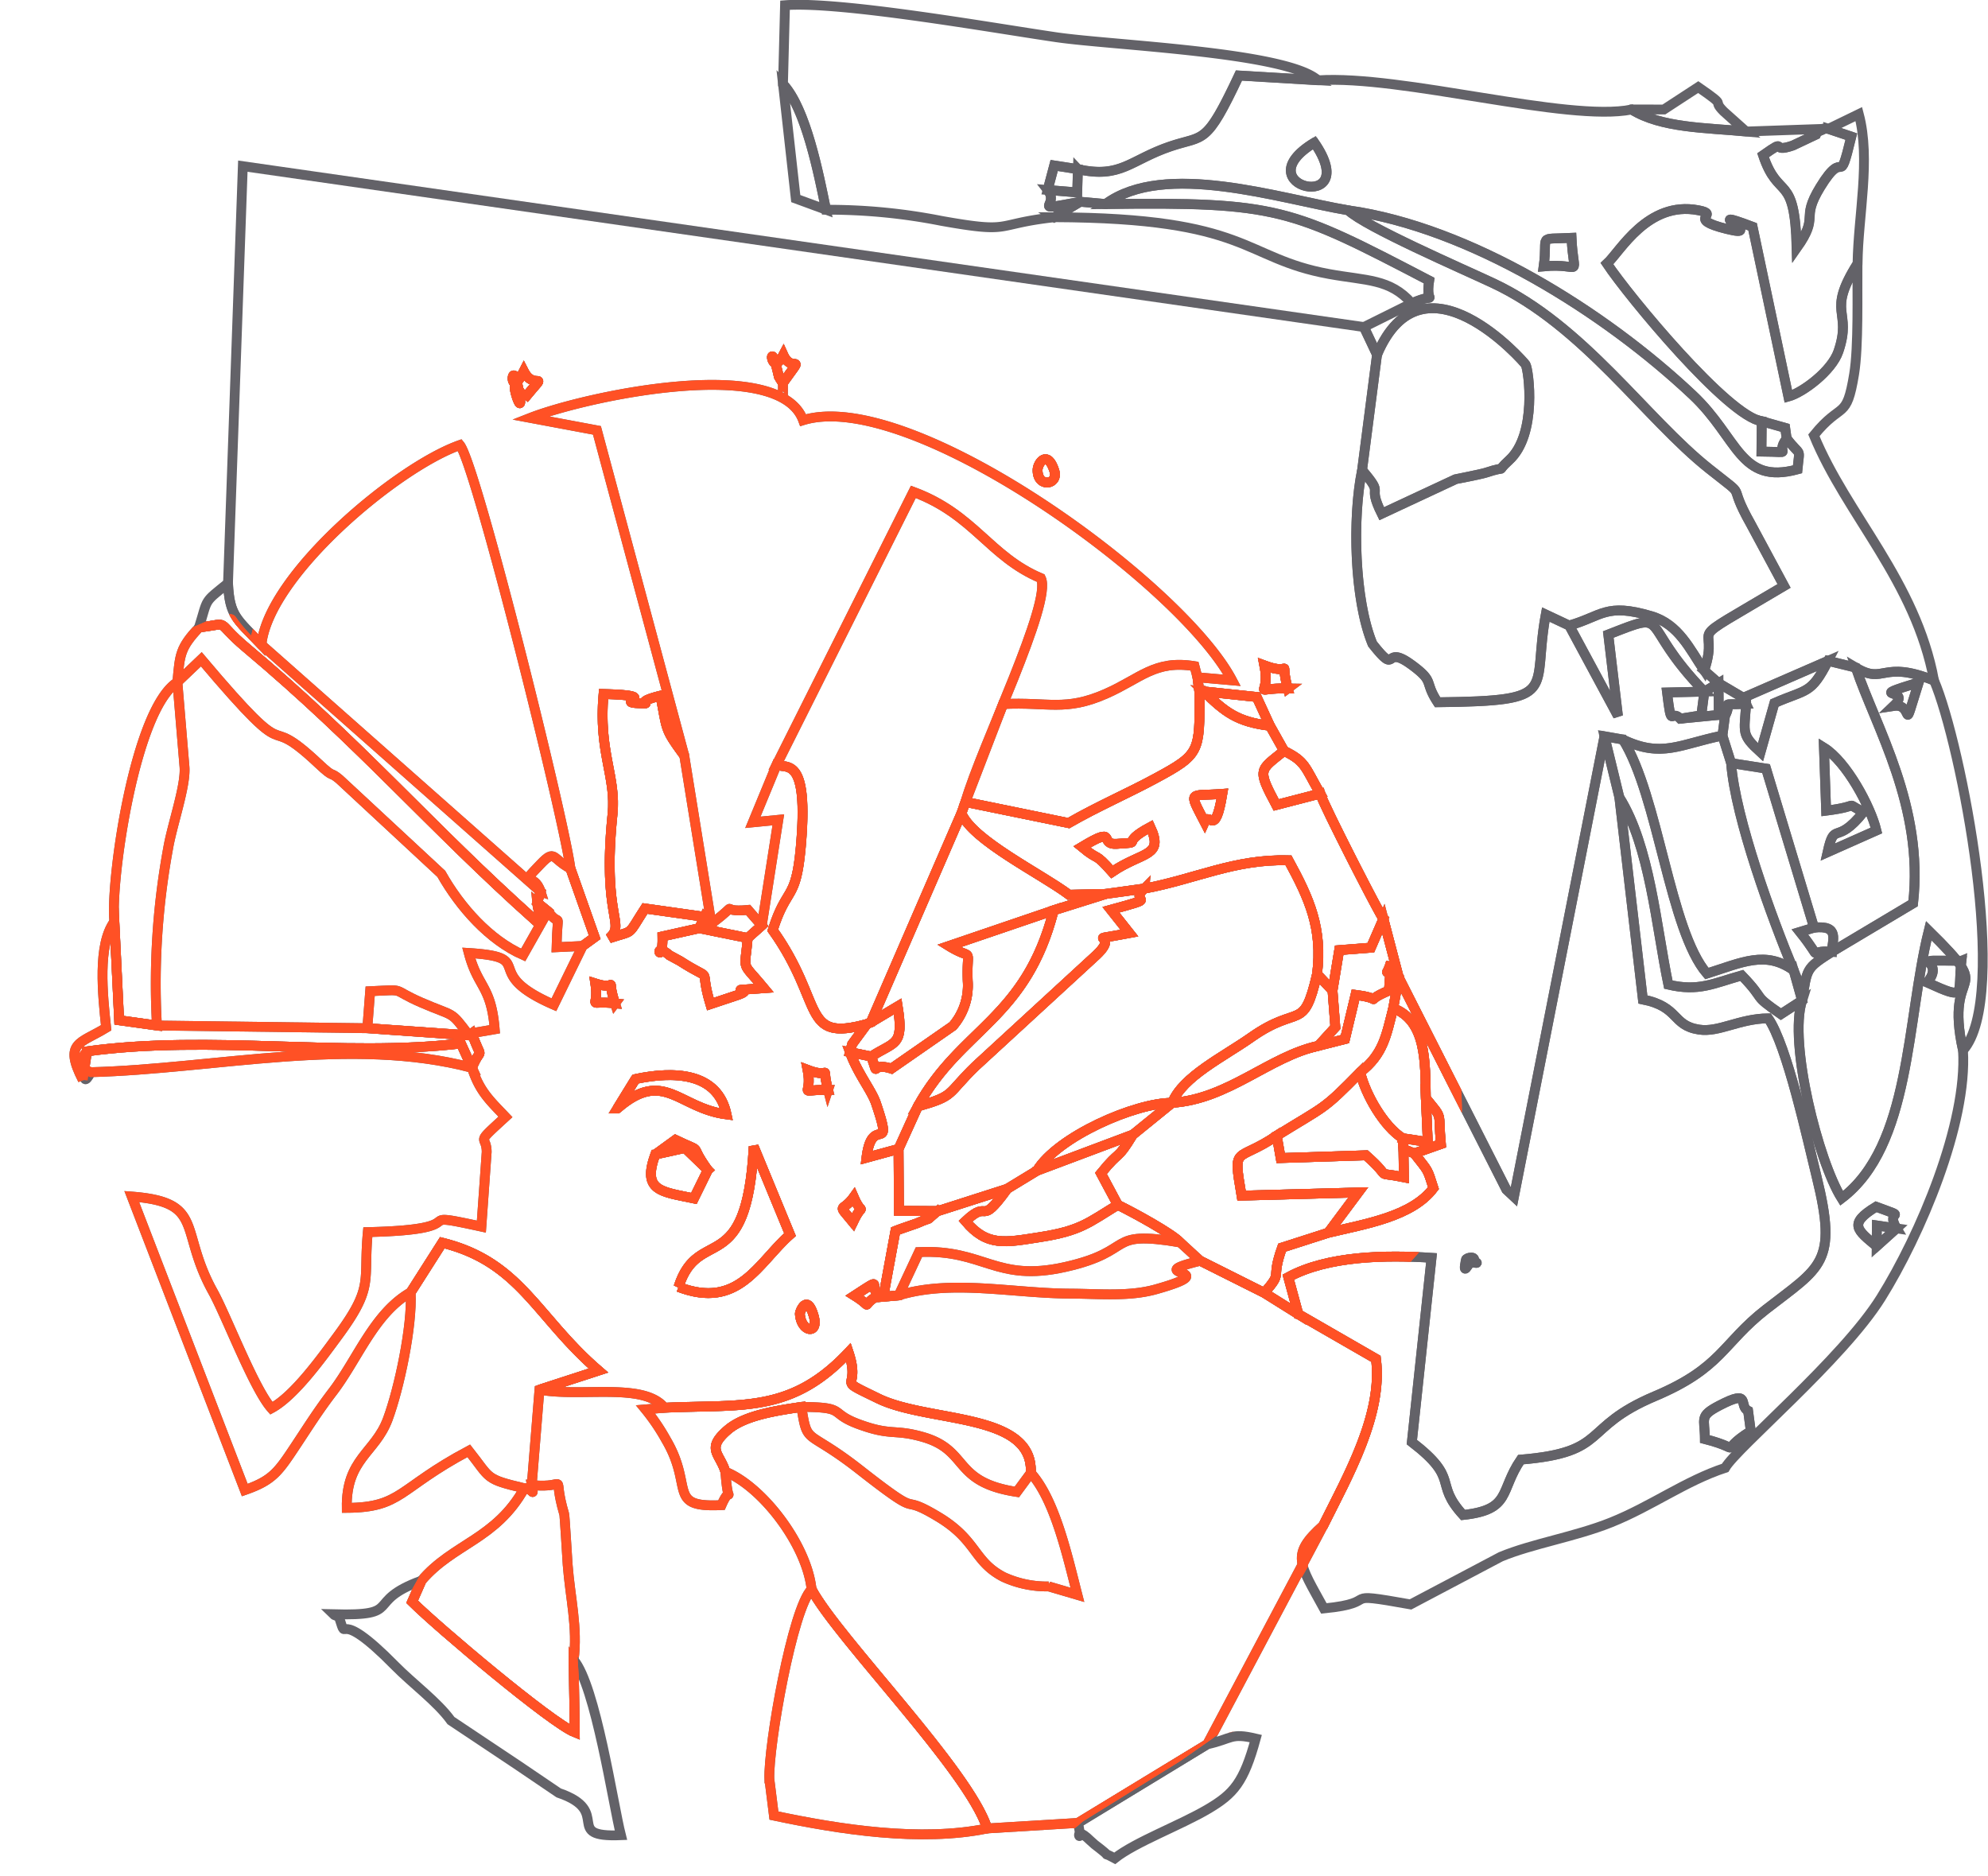 <svg xmlns="http://www.w3.org/2000/svg" xmlns:xlink="http://www.w3.org/1999/xlink" width="202.622" height="191.159" viewBox="0 0 202.622 191.159">
  <defs>
    <clipPath id="clip-path">
      <path id="Path_304744" data-name="Path 304744" d="M13784.791,13738.693a26.677,26.677,0,0,1,4.091-2.2c1.416-.473,3.934-2.046,4.563-1.1a14.636,14.636,0,0,0,1.573,1.888,27.57,27.57,0,0,1,1.573-4.72c1.1-2.518,11.013-13.531,12.114-14.16s11.171-14,11.171-14,43.9,0,50.5,2.989,22.97,8.967,24.543,12.271,14.79,26.9,15.262,28.635,8.023,33.511,8.023,33.511.472,4.563,0,5.979-1.259,9.125-1.259,9.125l-4.09,4.563-2.675,17.778-8.968,15.576s-1.888,10.855-1.1,11.957-6.668,2.6-6.668,2.6l-3.771,2.628-9.916,6.144a8.16,8.16,0,0,1-.8.678c-.17.085-.678.468-.89.552s-28.645,4.533-28.941,4.279a87.808,87.808,0,0,1-8.517-8.9c-2.543-3.39-6.483-11.611-7.246-12.119s-5.085-1.229-5.085-1.229l.254,3.9s.678,6.017.424,6.017-3.475.551-7.161-3.178-11.4-12.161-11.4-12.161l.8-1.1,1.271-2.288s-12.118-4.7-12.118-5.382-13.023,1.018-13.023,1.018-7.261-13.918-8.472-16.58-1.089-17.549,0-18.759-9.44-6.172-9.44-6.172Z" transform="translate(-13531 -11627)" fill="none" stroke="#852020" stroke-width="0.2"/>
    </clipPath>
  </defs>
  <g id="Group_312851" data-name="Group 312851" transform="translate(-238.416 -2045.509)">
    <g id="Layer_x0020_1" transform="translate(-308.263 2045.133)">
      <g id="_1672874001328" transform="translate(0.44 0.867)">
        <g id="Group_312828" data-name="Group 312828" transform="translate(553.822)">
          <path id="Path_303885" data-name="Path 303885" d="M3486.185,218.22c-.007-.144.727-2.152,1.417.264C3488.151,220.413,3486.281,220.133,3486.185,218.22Zm5.569-1.829c3.29-2.139,1.179-.835,2.56-.08C3492.073,217.46,3493.959,217.768,3491.754,216.391Zm-17.935-.884c2.026-6.377,6.948-.634,7.659-14.314l3.7,8.977c-3.283,2.917-5.226,7.679-11.358,5.335Zm17.779-6.593c-1.68-2.063-1.1-.924.075-2.56C3492.619,208.54,3492.677,206.59,3491.6,208.913Zm-20.149-6.907,2.052-1.49c3.152,1.508,1.166.123,3.3,3.075l-1.421,2.892c-3.333-.7-5.3-.74-3.935-4.477Zm-2.022-7.688c3.958-.835,8.375-.683,9.283,3.6-4.9-.627-6.382-4.723-11.127-.6l1.846-3Zm19.63,1.1c-3.282-.034-1.538.776-2.084-2.035C3489.622,194.4,3488.285,192.452,3489.057,195.42Zm-21.714-8.82c-3.082-.318-1.58.727-2-2.019C3467.861,185.393,3466.335,183.457,3467.342,186.6Zm68.571-32.09c-3.948-.067-1.716,1.051-2.386-2.343C3536.63,153.324,3534.989,151.066,3535.913,154.51Zm-25.5-22.263c.008-.732,1.009-2.1,1.706.084C3512.577,133.761,3510.393,134.1,3510.414,132.247ZM3458.072,125c-2.257-4.182.372,3.7-.624-1.264-.635-3.161-1,1.641.6-1.546,1.094,2.135,2.682-.445.023,2.808Zm26.388-1.624a5.826,5.826,0,0,1-.421-.652c-1.04-4.674-.95.46.46-2.2C3485.405,122.523,3486.82,120.035,3484.46,123.379Zm-56.561,20.4c.161,3.37.9,3.627,3.406,6.274.732-7.115,13.821-18.09,20.228-20.345,1.652,2.008,10.62,38.085,11.267,43.152l2.473,7-1.227.892-2.931,6c-7.7-3.344-1.49-4.826-8.677-5.278.935,3.567,2.281,3.295,2.646,7.772l-2.333.4c1.1,3.1.989,1.118.015,3.521.775,2.417,1.821,3.337,3.413,5.013-3.223,2.954-1.927,1.733-1.913,3.57l-.542,7.611c-7.981-1.731.134.295-11.573.56-.483,5.07.68,5.5-3.038,10.548-1.679,2.28-4.448,6.146-6.79,7.405-1.78-2-4.616-9.465-5.943-11.851-3.513-6.318-.786-9.152-8.29-9.726l11.519,29.914c2.846-.987,3.419-1.859,5.2-4.546,1.316-1.983,2.268-3.514,3.765-5.474,2.555-3.347,4.222-8,7.936-10.128l3.226-5.065c7.987,1.98,9.567,7.557,15.916,13.029l-6.015,1.954c4.3.784,10.622-.773,12.746,1.836,7.868-.375,12.875.627,18.767-5.643,1.354,4.05-1.621,2.433,3.021,4.7,5.145,2.507,15.847,1.382,15.551,7.592,2.465,2.732,3.727,8.448,4.75,12.423l-2.915-.856a10.609,10.609,0,0,1-4.613-.96c-3.09-1.6-2.661-3.743-6.668-6.146-4.438-2.661-1,.688-8-4.793-5.509-4.313-5.286-2.368-5.938-6.4-2.3.355-5.731.8-7.521,2.35-2.255,1.949-.776,2.394-.226,4.258,3.784,1.507,8.312,7.451,8.787,11.982,2.679,5.024,16.037,18.477,17.9,24.372l9.255-.563,13.175-8.016,11.82-22.3c2.543-5.119,6.1-11.358,5.371-16.977l-7.906-4.554-3.47-2.171L3527,212.84c-6.51,1.582,3.038.771-4.5,2.9-2.75.778-5.8.46-8.763.447-5.856-.025-12.062-1.472-17.476.177l-1.571.138,1.238-6.712c.359-.151,2.147-.75,2.229-.788,1.832-.812.5.047,2.065-1.233l-3.938-.026-.04-6.3-3.263.891c.555-4.59,2.836-.013.968-5.54-.449-1.326-1.839-2.98-2.655-5.217l.226-.822,1.508-2.049c-6.77,1.877-4.286-2.088-9.606-9.564,1.423-4.525,2.361-2.885,2.858-8.442.832-9.318-1.394-8.014-2.47-8.394l-2.414,5.848,2.594-.254-1.685,10.77-1.433,1.271c-.308,3.549-.719,2.248,1.649,5.114-4.983.367-.157-.1-2.943.786l-2.517.837c-1.267-4.225.6-2.021-3.1-4.4l-1.05-.568c-1.867-1.593-.658,1.359-.729-1.932l3.758-.838.518-1.156-6.056-.853c-1.888,2.908-1,2.153-3.647,3.036,1.739-1.531-.747-2,.334-12.613.4-3.881-1.444-6.318-.912-12.28,6.159.157.866.865,3.688.942,1.675.046-.986.008,2.109-.771.7,3.514.364,3.3,2.429,6.1l-8.9-33.14-6.785-1.269c5.591-2.191,25.33-6.446,27.8.234,10.946-3.375,38.513,16.6,43.72,26.511l-3.532-.311.213,1.629.434-.188,5.391.565,1.353,2.943,1.433,2.551c2.209,1.079,2.1,1.6,3.689,4.351.3,1.087,6.159,12.528,6.439,12.758l1.57,5.989,10.963,21.614.773.724,9.225-46.918,1.882.329c3.968,1.9,5.8.478,10.145-.406l.265-2.019-.639-.088-3.927.383c-1-1.048-.856,1.282-1.344-2.669l3.8-.087c-6.935-7.142-3.225-8.373-9.793-5.817l.988,8.3L3564.6,148.1l-2.389-1.123c-1.47,7.934,1.669,8.8-11.024,8.94-1.418-2.157-.259-2.027-2.53-3.729-3.19-2.389-1.356,1.281-4.107-2.214-1.862-4.508-2.06-12.863-1.061-17.72l1.521-11.755-1.335-2.822L3429.411,101.28l-1.511,42.5Z" transform="translate(-3412.244 -84.837)" fill="none" stroke="#636268" stroke-width="1" fill-rule="evenodd"/>
          <path id="Path_303886" data-name="Path 303886" d="M4143.559,509.481c.051-.244,1.12-.406.761.185-.008.013.941.267-.25.064-.2-.034-.906,1.674-.509-.247Zm-6.845-28.761-.571,3.136c3.39,1.264,3.26,5.474,3.326,9.156,1.821,2.258,1.22,1.215,1.534,4.675l-2.713.958c1.474,1.89,1.305,1.489,1.955,3.534-2.183,2.917-6.966,3.653-10.728,4.554l-4.7,1.51c-1.239,3.478.2,2.288-1.808,4.618l3.47,2.171-1.025-3.77c4.037-2.2,10.005-2.276,14.6-1.975l-2.007,18.777c5,3.855,2.168,4.091,5.219,7.433,4.96-.537,3.709-2.463,5.889-5.643,9.058-.755,6.056-3.251,13.657-6.462,6.842-2.889,6.888-5.391,11.324-8.846,5.578-4.344,7.351-4.67,5.17-13.5-.947-3.832-3.017-13.4-4.936-16.166-2.986.033-5.026,1.459-7.052,1.148-2.782-.427-1.983-2.327-5.725-3.072l-2.4-20.6-1.517-6.215-9.224,46.918-.773-.724Z" transform="translate(-4001.728 -381.585)" fill="none" stroke="#636268" stroke-width="1" fill-rule="evenodd"/>
          <path id="Path_303887" data-name="Path 303887" d="M4185.041,558.666c-3.625,2.257-.331,1.929-4.677.809-.01-2.13-.627-2.32,1.49-3.423,3.3-1.716,1.886.026,2.911.547l.275,2.068ZM4199.9,538l-2.031,1.829c-1.993-1.664-2.93-2.284-.061-4.033,3.566,1.317.853.16,2.089,2.2Zm6.607-27.271c-.414,3.47.63,4.068-3.488,2.214C4205.123,510.467,4200.344,510.7,4206.5,510.732Zm-67.573,36.017,7.906,4.554c.732,5.619-2.828,11.858-5.371,16.977-3.375,3-2.453,3.86.059,8.461,6.241-.606,1.023-1.808,8.833-.409l9.2-4.859c3.208-1.336,7.574-2.031,11.228-3.495,4.124-1.652,7.583-4.23,11.637-5.563,1.158-2.037,11.955-11.054,15.875-17.322,4-6.4,8.83-17.76,8.367-25.227-2-9.044,3.648-5.185-3.491-12.2-2.29,9.174-1.785,21.894-8.881,27.274-2.355-3.748-5.427-15.829-4.027-20.165l-2.162,1.4c-3.074-2.119-1.382-1.245-3.987-3.948-2.907.82-4.4,1.664-7.484.937-1.252-6.018-1.878-14.118-4.995-19.089l2.4,20.6c3.74.745,2.941,2.645,5.725,3.072,2.026.311,4.068-1.115,7.051-1.148,1.919,2.763,3.989,12.334,4.936,16.166,2.181,8.828.408,9.154-5.17,13.5-4.436,3.455-4.482,5.958-11.324,8.846-7.6,3.21-4.6,5.705-13.658,6.462-2.18,3.18-.929,5.106-5.889,5.643-3.053-3.342-.221-3.578-5.219-7.433L4152.5,541c-4.6-.3-10.564-.226-14.6,1.975l1.025,3.77Z" transform="translate(-4014.178 -413.304)" fill="none" stroke="#636268" stroke-width="1" fill-rule="evenodd"/>
          <path id="Path_303888" data-name="Path 303888" d="M4041.542,61.416c.207,4.376,1.231,2.519-2.838,2.9C4039.17,60.992,4037.927,61.6,4041.542,61.416Zm-26.209-9.711C4020.387,59.05,4007.958,56.179,4015.332,51.705Zm-24.1,2.709-.069,2.371-3.008-.249c1.3,1.664-2.059,2.2,3.323,1.2l2.576.234c6.028-4.436,17.679-.563,24.746.639,12.4,1.759,26.083,10.343,35.087,18.816,4.682,4.407,4.793,9.184,10.692,7.582.224-2.368.4-1.181-1.1-3.141-1.341,1.7,1.105,1.371-2.578,1.33l.033-3.09c-3.422-.475-13.549-12.716-15.778-16.063,1.344-1.223,4.148-6.432,9.315-5.442,2.41.462-1.458.829,2.9,1.909,4.231,1.051-3.153-2.411,2.63-.224l3.649,17.3c1.466-.4,4.423-2.607,5.1-4.6,1.453-4.271-1.289-3.8,1.942-8.936.067-4.954,1.361-10.587.131-15.249l-3.11,1.51,2.354.789c-1.389,5.7-.526.819-3.176,5.158-2.075,3.4,0,2.813-2.392,6.195-.2-7.8-1.845-4.733-3.426-9.454,2.677-1.89.572-.152,3.023-.986l2.36-1.114c.177-.422.558-.378.817-.594l-7.934.273c-4.1-.386-8.648-.35-11.672-2.243-6.542,1.32-23.426-3.544-31.967-2.977l-8.046-.48c-3.391,7.212-3.514,6.048-6.968,7.215-4.115,1.39-5.049,3.311-9.444,2.332Z" transform="translate(-3888.951 -37.664)" fill="none" stroke="#636268" stroke-width="1" fill-rule="evenodd"/>
          <path id="Path_303889" data-name="Path 303889" d="M4055.359,124.376l-4.87,2.419,1.334,2.822c4.692-11.118,15.023.8,15.139,1,.329.573,1.2,7.133-1.677,9.752-1.636,1.489.239.411-2.42,1.286-.429.141-3.029.648-3.033.65l-7.533,3.516c-1.608-3.244.424-1.6-2-4.448-1,4.855-.8,13.212,1.061,17.72,2.751,3.495.917-.175,4.107,2.214,2.271,1.7,1.112,1.574,2.53,3.729,12.693-.141,9.554-1.005,11.024-8.94l2.389,1.123c3.348-.953,3.719-2.34,8.368-.955,2.789.83,3.922,3.359,5.388,5.54,1.829-5.435-3.069-1.954,8.139-8.619l-3.4-6.319c-2.638-4.68.052-2.219-4.231-5.615-6.513-5.163-12.775-14.6-22.039-18.93-3.157-1.477-12.969-5.736-14.748-7.418-7.066-1.2-18.717-5.075-24.745-.639,17.6-.228,18.854.437,32.988,7.8-.442,2.823,1.161,1.019-1.78,2.316Z" transform="translate(-3919.056 -93.957)" fill="none" stroke="#636268" stroke-width="1" fill-rule="evenodd"/>
          <path id="Path_303890" data-name="Path 303890" d="M3817.388,331.8c1.076.38,3.3-.922,2.47,8.394-.5,5.556-1.435,3.917-2.858,8.442,5.321,7.476,2.838,11.44,9.606,9.563l.388-.157,9.246-21.326.406-1.145c1.627-5.671,8.877-20.347,7.691-22.807-5.256-2.214-6.8-6.5-13-8.8L3817.387,331.8Z" transform="translate(-3745.829 -254.326)" fill="none" stroke="#636268" stroke-width="1" fill-rule="evenodd"/>
          <path id="Path_303891" data-name="Path 303891" d="M4211.544,174.984l1.459,1.287,2.524,1.49L4224.17,174l2.822.691c2.969,1.788,2.592-.843,7.98,1.317-1.893-10.168-8.892-16.823-12.252-24.993,2.853-3.536,3.316-1.433,4.105-6.257.457-2.8.314-8.275.333-11.234-3.229,5.139-.49,4.665-1.942,8.936-.678,1.995-3.635,4.2-5.1,4.6l-3.648-17.3c-5.782-2.186,1.6,1.276-2.63.224-4.351-1.081-.485-1.446-2.9-1.909-5.167-.991-7.968,4.218-9.314,5.442,2.229,3.347,12.357,15.588,15.778,16.063l2.392.676.152,1.082c1.5,1.959,1.325.773,1.1,3.141-5.9,1.6-6.01-3.177-10.691-7.582-9-8.473-22.69-17.057-35.087-18.816,1.778,1.682,11.591,5.941,14.748,7.418,9.264,4.333,15.526,13.769,22.038,18.93,4.284,3.4,1.592.935,4.232,5.615l3.4,6.319c-11.208,6.665-6.31,3.183-8.139,8.619Z" transform="translate(-4045.429 -107.139)" fill="none" stroke="#636268" stroke-width="1" fill-rule="evenodd"/>
          <path id="Path_303892" data-name="Path 303892" d="M3823.409,8.951c2.33,2.466,3.644,9.17,4.385,12.8a59.509,59.509,0,0,1,11.742,1.132c7.453,1.331,5.211.334,11.528-.365l2.643-1.58c-5.379,1-2.022.468-3.323-1.2l.665-2.5,2.412.375c4.4.979,5.329-.942,9.444-2.332,3.452-1.166,3.576,0,6.968-7.215l8.046.48c-3.234-2.881-20.968-3.542-26.66-4.376-6.524-.955-21.955-3.689-27.642-3.264l-.208,8.039Z" transform="translate(-3751.188 -0.867)" fill="none" stroke="#636268" stroke-width="1" fill-rule="evenodd"/>
          <path id="Path_303893" data-name="Path 303893" d="M3920.344,536.12c-1.626,1.613,1.891.716-3.383,2.16l1.882,2.374c-5.191.981-.8-.224-3.319,2.2l-12.365,11.368c-3.008,2.913-1.986,2.982-5.877,4.1l-1.97,4.34.039,6.3,3.938.026,7.1-2.275,3.026-1.839c2.119-3.491,10.033-6.932,13.787-6.922,1.068-2.687,5.24-4.693,8.045-6.668,4.955-3.491,5.319-.441,6.721-6.446.576-4.659-.771-7.677-2.915-11.6-5.507-.147-9.392,1.893-14.71,2.89Z" transform="translate(-3811.315 -446.046)" fill="none" stroke="#636268" stroke-width="1" fill-rule="evenodd"/>
          <path id="Path_303894" data-name="Path 303894" d="M4465.239,417.246c2.091-1.985-3.269-.6,2.55-2.4C4465.943,420.716,4467.416,416.908,4465.239,417.246Zm-6.3,25.058c-2.667,1.723-2.507,1.642-3.038,4.964-1.4,4.336,1.67,16.417,4.027,20.165,7.1-5.379,6.591-18.1,8.88-27.274,7.14,7.015,1.5,3.154,3.492,12.2,4.839-5.378-.2-31.293-2.946-37.7-5.388-2.16-5.009.473-7.98-1.317,2.062,6.113,6.95,14.145,5.843,24.025l-8.275,4.937Z" transform="translate(-4279.811 -345.794)" fill="none" stroke="#636268" stroke-width="1" fill-rule="evenodd"/>
          <path id="Path_303895" data-name="Path 303895" d="M3946.77,444.037c3.732-2.243,1.643-.19,3.557-.316,2.975-.195.092.075,3.421-1.71,1.415,3.049-.781,2.465-3.9,4.57C3947.944,444.438,3948.656,445.6,3946.77,444.037Zm12.508-2.55c-1.7-3.292-1.541-2.592,1.811-2.856C3960.339,443.18,3959.774,440.364,3959.278,441.487Zm-24.372-2.031-.406,1.145c1.089,2.745,8.149,6.193,10.967,8.309l3.76-.084,3.891-.539c5.321-1,9.2-3.038,14.71-2.89,2.144,3.927,3.491,6.947,2.915,11.6l1.575,1.674.68-4.119,3.228-.252,1.279-2.946c-.279-.229-6.138-11.671-6.439-12.758l-4.485,1.161c-1.991-3.734-1.685-3.5.8-5.512l-1.433-2.551c-3.382-.424-4.587-1.408-6.744-3.508l-.434.188c0,6.026.106,6.2-4.592,8.73-2.821,1.518-5.7,2.748-8.758,4.5l-10.51-2.152Z" transform="translate(-3844.086 -358.212)" fill="none" stroke="#636268" stroke-width="1" fill-rule="evenodd"/>
          <path id="Path_303896" data-name="Path 303896" d="M3558.407,776.375c.182,3.426-1.173,9.8-2.337,12.924-1.279,3.429-4.25,4.015-4.177,9.03,5.638-.039,5.212-1.973,12.436-5.817,2.271,2.864,1.6,2.858,5.666,3.82.935,0,.964,1.037.751-.331l.788-9.709,6.015-1.954c-6.349-5.473-7.929-11.049-15.916-13.029Z" transform="translate(-3524.134 -645.144)" fill="none" stroke="#636268" stroke-width="1" fill-rule="evenodd"/>
          <path id="Path_303897" data-name="Path 303897" d="M4043.469,605.187c-5.031,1.1-9.166,5.435-14.9,5.81l-4.007,3.251c-1.728,2.808-1.169,1.374-3.254,3.94l1.714,3.208c1.7.838,5.409,2.856,6.357,3.822l2.057,1.883,6.527,3.269c2.009-2.33.568-1.14,1.808-4.618l4.7-1.51,3.064-4.109-11.894.324c-.891-5.307-.572-3.288,3.588-6.107,5.07-3.138,4.664-2.55,8.5-6.464,2.379-1.844,2.666-3.784,3.363-6.521l.572-3.136c-1.544-1.246-1.335.319-.8-1.57l-.2,2.894c-3.115,1.321.036.9-3.408.442l-1.076,4.505-2.712.688Z" transform="translate(-3916.681 -499.094)" fill="none" stroke="#636268" stroke-width="1" fill-rule="evenodd"/>
          <path id="Path_303898" data-name="Path 303898" d="M3814.928,1006.366l.462,3.7c6.716,1.425,14.966,2.71,21.742,1.313-1.859-5.9-15.216-19.348-17.9-24.372-1.94,1.877-4.431,15.971-4.309,19.358Z" transform="translate(-3744.092 -825.521)" fill="none" stroke="#636268" stroke-width="1" fill-rule="evenodd"/>
          <path id="Path_303899" data-name="Path 303899" d="M4418.464,417.971c2.3,1.426,4.761,6,5.349,8.44l-4.979,2.212c.737-3.311.816-.532,3.677-4.1-2.24-1.038.088-.621-3.82-.128Zm-7.928-4.458c-3.06.131-1.278-.308-2.151,1.209l-.265,2.019.886,2.807,3.562.558,4.891,16.209c2.689-.3,1.826,1.346,1.818,2.458l8.275-4.937c1.107-9.88-3.782-17.91-5.843-24.025l-2.821-.691c-1.744,3.442-2.167,2.858-5.473,4.308L4412,418.438C4410.041,416.638,4410.325,416.533,4410.536,413.514Z" transform="translate(-4240.147 -342.265)" fill="none" stroke="#636268" stroke-width="1" fill-rule="evenodd"/>
          <path id="Path_303900" data-name="Path 303900" d="M4185.361,194.432l-1.521,11.755c2.42,2.846.388,1.2,2,4.448l7.533-3.516s2.6-.509,3.033-.65c2.66-.874.785.2,2.42-1.285,2.879-2.618,2.006-9.179,1.677-9.752-.118-.2-10.448-12.116-15.14-1Z" transform="translate(-4052.595 -158.773)" fill="none" stroke="#636268" stroke-width="1" fill-rule="evenodd"/>
          <path id="Path_303901" data-name="Path 303901" d="M3940.809,415.642l-3.838,9.979,10.51,2.152c3.063-1.751,5.937-2.979,8.758-4.5,4.7-2.528,4.59-2.7,4.592-8.73l-.213-1.629-.3-1.133c-4.052-.668-5.5,1.258-9.031,2.812C3947.128,416.424,3945.394,415.408,3940.809,415.642Z" transform="translate(-3846.153 -344.379)" fill="none" stroke="#636268" stroke-width="1" fill-rule="evenodd"/>
          <path id="Path_303902" data-name="Path 303902" d="M3604.028,921.887c-2.933,5.24-7.251,5.609-10.489,9.413l-.95,2.155c2.645,2.625,14.15,12.331,16.574,13.3l-.11-7.381c.439-3.229-.364-6.385-.611-9.694-.046-.606-.3-4.982-.351-5.154-1.357-4.592.694-2.555-3.313-2.966.213,1.367.185.334-.751.331Z" transform="translate(-3558.167 -770.698)" fill="none" stroke="#636268" stroke-width="1" fill-rule="evenodd"/>
          <path id="Path_303903" data-name="Path 303903" d="M4346.161,456.066c3.623,5.777,4.756,19.425,8.558,23.85,3.617-1.148,5.985-2.365,8.843-.329-2.2-5.325-5.928-15.428-6.372-21.12l-.886-2.807c-4.343.884-6.179,2.306-10.145.406Z" transform="translate(-4188.333 -381.184)" fill="none" stroke="#636268" stroke-width="1" fill-rule="evenodd"/>
          <path id="Path_303904" data-name="Path 303904" d="M3543.47,985.006c.188.188.539.123.648.467.891,2.772-.6-1.57,5.638,4.774,1.8,1.831,4.344,3.689,5.717,5.6l6.865,4.58,4.11,2.786c5.579,1.9.309,4.557,6.349,4.315-.792-3.118-2.587-15.272-4.819-17.873l.11,7.381c-2.424-.968-13.929-10.672-16.574-13.3l.95-2.155C3546.5,983.758,3550.844,985.2,3543.47,985.006Z" transform="translate(-3517.092 -820.98)" fill="none" stroke="#636268" stroke-width="1" fill-rule="evenodd"/>
          <path id="Path_303905" data-name="Path 303905" d="M3878.021,525.3l2.746-1.639c.648,4.071-.267,3.536-2.7,5.111.9,2.4-.231.5,2.059,1.235l6.264-4.348a6.342,6.342,0,0,0,1.517-4.584c-.125-3.747.671-1.978-1.906-3.568l10.67-3.635,5.322-1.672-3.76.084c-2.818-2.116-9.878-5.565-10.967-8.309L3878.02,525.3Z" transform="translate(-3796.856 -421.583)" fill="none" stroke="#636268" stroke-width="1" fill-rule="evenodd"/>
          <path id="Path_303906" data-name="Path 303906" d="M3721.511,452.53l.711.685-2.766-17.126c-2.065-2.8-1.729-2.586-2.429-6.1-3.095.779-.434.817-2.109.771-2.822-.077,2.471-.784-3.688-.942-.534,5.962,1.307,8.4.912,12.28-1.081,10.616,1.405,11.082-.334,12.613,2.651-.881,1.759-.128,3.647-3.036Z" transform="translate(-3657.297 -359.575)" fill="none" stroke="#636268" stroke-width="1" fill-rule="evenodd"/>
          <path id="Path_303907" data-name="Path 303907" d="M3446.47,392.476l2.442-2.327c10.137,12.008,5.687,4.754,11.946,10.646,1.7,1.6,1.063.688,2.134,1.587l10.379,9.637c1.926,3.413,4.919,6.762,8.345,8.267l2.515-4.453-1.086-.879c.211,2.137,1.221.824-.257,1.752-10.707-9.572-17.671-17.891-29.408-27.739-3.408-2.859-1.362-2.473-4.8-2.063-1.944,2.109-1.954,2.717-2.208,5.571Z" transform="translate(-3435.976 -323.45)" fill="none" stroke="#636268" stroke-width="1" fill-rule="evenodd"/>
          <path id="Path_303908" data-name="Path 303908" d="M3739.784,845.193l-1.934.164a20.985,20.985,0,0,1,2.114,3.129c2.832,4.808.028,6.9,5.628,6.629,1.094-2.505.706.773.4-3.4-.55-1.864-2.029-2.311.226-4.258,1.79-1.547,5.22-1.995,7.521-2.35,4.744.02,2.689.6,5.849,1.762,3.31,1.217,3.567.47,6.46,1.281,4.864,1.362,3,4.608,9.65,5.62l1.419-1.929c.295-6.208-10.407-5.085-15.55-7.592-4.643-2.263-1.667-.647-3.021-4.7C3752.658,845.819,3747.652,844.818,3739.784,845.193Z" transform="translate(-3679.64 -702.209)" fill="none" stroke="#636268" stroke-width="1" fill-rule="evenodd"/>
          <path id="Path_303909" data-name="Path 303909" d="M3407,446.792l.485,10.048,3.853.537a75.983,75.983,0,0,1,1.14-18.064c.4-2.366,1.82-6.362,1.666-8.289l-.724-8.643c-4.392,2.776-6.86,20.485-6.421,24.411Z" transform="translate(-3402.923 -353.354)" fill="none" stroke="#636268" stroke-width="1" fill-rule="evenodd"/>
          <path id="Path_303910" data-name="Path 303910" d="M3867.238,579.3l-2.168-.444c.817,2.237,2.207,3.891,2.655,5.217,1.868,5.529-.413.95-.968,5.54l3.264-.891,1.97-4.34c4.423-7.993,10.991-8.848,13.851-19.983l-10.67,3.635c2.576,1.59,1.781-.179,1.906,3.568a6.341,6.341,0,0,1-1.516,4.584l-6.264,4.348C3867.007,579.8,3868.141,581.7,3867.238,579.3Z" transform="translate(-3786.027 -472.117)" fill="none" stroke="#636268" stroke-width="1" fill-rule="evenodd"/>
          <path id="Path_303911" data-name="Path 303911" d="M3992.29,124.99c19.959.074,19.151,4.173,28.008,5.789,3.809.694,6.2.463,8.42,2.982,2.941-1.3,1.338.508,1.78-2.316-14.134-7.364-15.387-8.027-32.987-7.8l-2.576-.234-2.643,1.58Z" transform="translate(-3892.413 -103.343)" fill="none" stroke="#636268" stroke-width="1" fill-rule="evenodd"/>
          <path id="Path_303912" data-name="Path 303912" d="M3891.361,739.991c-1.565,1.279-.232.421-2.065,1.233-.083.036-1.87.637-2.229.788l-1.238,6.713,1.57-.138,2.067-4.418c6.7-.3,7.782,3.116,14.9,1.52,7.4-1.661,3.922-3.791,11.725-2.51-.948-.966-4.662-2.984-6.357-3.822-2.977,1.821-3.792,2.65-7.909,3.29-3.614.562-5.406.992-7.615-1.621,2.54-2.4,1.3.783,4.26-3.3l-7.1,2.275Z" transform="translate(-3803.387 -617.054)" fill="none" stroke="#636268" stroke-width="1" fill-rule="evenodd"/>
          <path id="Path_303913" data-name="Path 303913" d="M3921.19,553.112c-2.859,11.136-9.428,11.99-13.851,19.983,3.891-1.115,2.869-1.182,5.877-4.1l12.365-11.368c2.52-2.419-1.87-1.215,3.319-2.2l-1.882-2.375c5.275-1.444,1.757-.547,3.383-2.16l-3.891.539-5.322,1.672Z" transform="translate(-3821.375 -460.827)" fill="none" stroke="#636268" stroke-width="1" fill-rule="evenodd"/>
          <path id="Path_303914" data-name="Path 303914" d="M4020.234,1079.168l-13.174,8.016c.632,2.962-.8-.208,1.246,1.795.106.1.328.3.446.4s.364.278.49.378c1.628,1.282-.2.092,1.556,1.033,2.1-1.665,6.678-3.359,9.488-5.016,2.655-1.565,3.667-2.733,4.887-7.192C4022.566,1077.967,4022.818,1078.6,4020.234,1079.168Z" transform="translate(-3904.765 -901.887)" fill="none" stroke="#636268" stroke-width="1" fill-rule="evenodd"/>
          <path id="Path_303915" data-name="Path 303915" d="M3383.238,587.57l.444-2.9c12.577-1.729,26.051.625,38.1-.8l1.13,2.478c.974-2.4,1.089-.421-.015-3.521l-.295.215-10.358-.729-21.444-.275-3.853-.537-.485-10.048c-1.738,2.338-1.194,7.462-.837,10.813-2.656,1.626-4.348,1.48-2.386,5.307Z" transform="translate(-3382.388 -478.012)" fill="none" stroke="#636268" stroke-width="1" fill-rule="evenodd"/>
          <path id="Path_303916" data-name="Path 303916" d="M4115.586,714.581c3.76-.9,8.543-1.638,10.728-4.554-.65-2.045-.481-1.643-1.955-3.534l-1.109-.454.049,2.884c-3.306-.662-.909.359-3.87-2.237l-8.69.28-.4-2.276c-4.16,2.818-4.479.8-3.588,6.107l11.894-.324-3.064,4.109Z" transform="translate(-3987.795 -589.433)" fill="none" stroke="#636268" stroke-width="1" fill-rule="evenodd"/>
          <path id="Path_303917" data-name="Path 303917" d="M4336.2,462.345c3.116,4.972,3.742,13.071,4.994,19.089,3.082.727,4.577-.118,7.484-.937,2.6,2.7.913,1.829,3.987,3.948l2.162-1.4-.861-3.07c-2.858-2.034-5.226-.817-8.843.329-3.8-4.425-4.936-18.072-8.558-23.85l-1.882-.329Z" transform="translate(-4178.735 -381.577)" fill="none" stroke="#636268" stroke-width="1" fill-rule="evenodd"/>
          <path id="Path_303918" data-name="Path 303918" d="M3944.256,707.713l-3.026,1.839c-2.962,4.087-1.721.9-4.259,3.3,2.209,2.614,4,2.185,7.615,1.621,4.115-.64,4.931-1.469,7.91-3.29l-1.715-3.208c2.085-2.566,1.528-1.132,3.254-3.94l-9.778,3.671Z" transform="translate(-3846.153 -588.89)" fill="none" stroke="#636268" stroke-width="1" fill-rule="evenodd"/>
          <path id="Path_303919" data-name="Path 303919" d="M3459.95,365.33c3.438-.409,1.394-.8,4.8,2.063,11.737,9.847,18.7,18.167,29.407,27.739,1.479-.928.469.385.257-1.752l.351-1.122-28.455-25.165c-2.5-2.646-3.244-2.9-3.406-6.274-2.516,2.04-2.021,1.462-2.956,4.512Z" transform="translate(-3447.248 -301.875)" fill="none" stroke="#636268" stroke-width="1" fill-rule="evenodd"/>
          <path id="Path_303920" data-name="Path 303920" d="M4419.891,493.928l.862,3.07c.53-3.321.37-3.242,3.037-4.964-2.759-.265-.612,1.29-3.257-2.021l1.439-.437-4.892-16.209-3.562-.558c.443,5.692,4.167,15.794,6.372,21.12Z" transform="translate(-4244.663 -395.525)" fill="none" stroke="#636268" stroke-width="1" fill-rule="evenodd"/>
          <path id="Path_303921" data-name="Path 303921" d="M4130.732,671.673l.4,2.276,8.69-.28c2.959,2.6.562,1.574,3.87,2.237l-.049-2.884-.093-1.1c-1.847-1.155-3.755-4.366-4.31-6.717-3.838,3.914-3.434,3.326-8.5,6.464Z" transform="translate(-4008.183 -556.418)" fill="none" stroke="#636268" stroke-width="1" fill-rule="evenodd"/>
          <path id="Path_303922" data-name="Path 303922" d="M3388.41,650.216c12.706-.342,26.544-3.7,38.844-.449l-1.13-2.478c-12.049,1.428-25.525-.925-38.1.8C3388.024,648.094,3387.146,652.684,3388.41,650.216Z" transform="translate(-3386.73 -541.433)" fill="none" stroke="#636268" stroke-width="1" fill-rule="evenodd"/>
          <path id="Path_303923" data-name="Path 303923" d="M3758.41,725.722c6.133,2.342,8.075-2.419,11.358-5.335l-3.7-8.977c-.709,13.679-5.632,7.936-7.659,14.314Z" transform="translate(-3696.833 -595.053)" fill="none" stroke="#636268" stroke-width="1" fill-rule="evenodd"/>
          <path id="Path_303924" data-name="Path 303924" d="M4065.65,617.234c5.733-.373,9.868-4.7,14.9-5.81l1.729-1.9-.287-3.732-1.575-1.674c-1.4,6.005-1.764,2.954-6.721,6.445C4070.89,612.541,4066.719,614.547,4065.65,617.234Z" transform="translate(-3953.76 -505.332)" fill="none" stroke="#636268" stroke-width="1" fill-rule="evenodd"/>
          <path id="Path_303925" data-name="Path 303925" d="M4182.66,631.9c.555,2.352,2.463,5.563,4.31,6.717l2.581.393-.2-4.477c-.067-3.681.064-7.891-3.326-9.156-.7,2.736-.984,4.679-3.364,6.521Z" transform="translate(-4051.608 -523.111)" fill="none" stroke="#636268" stroke-width="1" fill-rule="evenodd"/>
          <path id="Path_303926" data-name="Path 303926" d="M4440.01,78.008l-.44-.008c-.259.216-.64.172-.817.594l-2.36,1.114c-2.452.834-.346-.9-3.023.986,1.58,4.721,3.231,1.651,3.426,9.454,2.391-3.382.318-2.8,2.393-6.195,2.649-4.34,1.787.54,3.175-5.158L4440.01,78Z" transform="translate(-4261.263 -65.369)" fill="none" stroke="#636268" stroke-width="1" fill-rule="evenodd"/>
          <path id="Path_303927" data-name="Path 303927" d="M3755.458,576.556l-4.926-1-3.758.838c.071,3.292-1.138.339.729,1.932l1.05.568c3.7,2.375,1.829.172,3.1,4.4l2.517-.837c2.786-.891-2.041-.421,2.943-.786-2.368-2.866-1.957-1.566-1.649-5.114Z" transform="translate(-3686.835 -481.449)" fill="none" stroke="#636268" stroke-width="1" fill-rule="evenodd"/>
          <path id="Path_303928" data-name="Path 303928" d="M4312.78,379.3l4.967,9.221-.987-8.3c6.568-2.556,2.857-1.325,9.792,5.817l1.444-.865-1.459-1.287c-1.466-2.181-2.6-4.71-5.388-5.54-4.649-1.384-5.021,0-8.368.955Z" transform="translate(-4160.42 -316.044)" fill="none" stroke="#636268" stroke-width="1" fill-rule="evenodd"/>
          <path id="Path_303929" data-name="Path 303929" d="M4158.063,576.987l.287,3.732-1.729,1.9,2.712-.688,1.076-4.505c3.445.458.293.878,3.407-.442l.205-2.894c-.539,1.89-.747.324.8,1.57l-1.57-5.989-1.279,2.946-3.228.252-.68,4.119Z" transform="translate(-4029.833 -476.524)" fill="none" stroke="#636268" stroke-width="1" fill-rule="evenodd"/>
          <path id="Path_303930" data-name="Path 303930" d="M3666.337,534.312l-.35,1.122,1.086.879c1.4,1.918.986-.606.888,3.662l2.663-.129,1.227-.892-2.473-7c-1.886-.969-1.538-2.034-3.052-.447-2.35,2.463-.657.667.012,2.805Z" transform="translate(-3618.819 -443.93)" fill="none" stroke="#636268" stroke-width="1" fill-rule="evenodd"/>
          <path id="Path_303931" data-name="Path 303931" d="M3564.7,618.037l10.358.729c-1.96-2.61-1.367-1.823-4.883-3.355-3.224-1.405-1.338-1.315-5.186-1.143Z" transform="translate(-3534.844 -513.739)" fill="none" stroke="#636268" stroke-width="1" fill-rule="evenodd"/>
          <path id="Path_303932" data-name="Path 303932" d="M3981.451,691.122l9.778-3.672,4.007-3.251c-3.751-.011-11.666,3.431-13.787,6.922Z" transform="translate(-3883.348 -572.298)" fill="none" stroke="#636268" stroke-width="1" fill-rule="evenodd"/>
          <path id="Path_303933" data-name="Path 303933" d="M4471.516,469.593c3.909-.493,1.58-.91,3.82.128-2.862,3.57-2.939.791-3.677,4.1l4.979-2.212c-.588-2.437-3.047-7.014-5.348-8.44Z" transform="translate(-4292.973 -387.464)" fill="none" stroke="#636268" stroke-width="1" fill-rule="evenodd"/>
          <path id="Path_303934" data-name="Path 303934" d="M3827.805,63.029c-.743-3.631-2.057-10.333-4.385-12.8l1.3,11.665Z" transform="translate(-3751.197 -42.146)" fill="none" stroke="#636268" stroke-width="1" fill-rule="evenodd"/>
          <path id="Path_303935" data-name="Path 303935" d="M4421.1,412.888l.293.626c-.213,3.02-.5,3.125,1.462,4.924l1.415-5.009c3.308-1.451,3.729-.868,5.473-4.309l-8.643,3.766Z" transform="translate(-4251.002 -342.265)" fill="none" stroke="#636268" stroke-width="1" fill-rule="evenodd"/>
          <path id="Path_303936" data-name="Path 303936" d="M4351.49,54.348c3.024,1.893,7.574,1.857,11.672,2.243-.4-.355-2.219-1.988-2.278-2.047-1.316-1.323.6-.28-2.587-2.474l-3.5,2.284-3.306-.007Z" transform="translate(-4192.792 -43.685)" fill="none" stroke="#636268" stroke-width="1" fill-rule="evenodd"/>
          <path id="Path_303937" data-name="Path 303937" d="M3747.052,714.56l-2.33-2.25-3.024.667c-1.368,3.737.6,3.775,3.935,4.477l1.421-2.892Z" transform="translate(-3682.49 -595.805)" fill="none" stroke="#636268" stroke-width="1" fill-rule="evenodd"/>
          <path id="Path_303938" data-name="Path 303938" d="M3720.312,670.365c4.746-4.119,6.231-.025,11.127.6-.909-4.287-5.325-4.44-9.283-3.6l-1.846,3Z" transform="translate(-3664.972 -557.884)" fill="none" stroke="#636268" stroke-width="1" fill-rule="evenodd"/>
          <path id="Path_303939" data-name="Path 303939" d="M4128.213,469.541c-1.593-2.756-1.48-3.27-3.689-4.351-2.481,2.014-2.788,1.778-.8,5.512Z" transform="translate(-4001.236 -389.153)" fill="none" stroke="#636268" stroke-width="1" fill-rule="evenodd"/>
          <path id="Path_303940" data-name="Path 303940" d="M4396.742,872.2c4.346,1.122,1.05,1.449,4.677-.809l-.275-2.068c-1.025-.521.388-2.263-2.912-.547-2.119,1.1-1.5,1.294-1.49,3.422Z" transform="translate(-4230.557 -726.033)" fill="none" stroke="#636268" stroke-width="1" fill-rule="evenodd"/>
          <path id="Path_303941" data-name="Path 303941" d="M4009.43,514.616c1.887,1.567,1.174.4,3.079,2.545,3.118-2.108,5.314-1.523,3.9-4.57-3.331,1.785-.447,1.515-3.421,1.71C4011.072,514.426,4013.162,512.371,4009.43,514.616Z" transform="translate(-3906.746 -428.791)" fill="none" stroke="#636268" stroke-width="1" fill-rule="evenodd"/>
          <path id="Path_303942" data-name="Path 303942" d="M3867.192,625.829l-.388.157-1.508,2.049-.226.822,2.168.444c2.433-1.575,3.351-1.038,2.7-5.111l-2.746,1.639Z" transform="translate(-3786.027 -522.116)" fill="none" stroke="#636268" stroke-width="1" fill-rule="evenodd"/>
          <path id="Path_303943" data-name="Path 303943" d="M4141.87,86.62C4134.5,91.094,4146.925,93.965,4141.87,86.62Z" transform="translate(-4015.489 -72.577)" fill="none" stroke="#636268" stroke-width="1" fill-rule="evenodd"/>
          <path id="Path_303944" data-name="Path 303944" d="M4092.064,431.708l-1.353-2.943-5.391-.565C4087.477,430.3,4088.682,431.282,4092.064,431.708Z" transform="translate(-3970.209 -358.221)" fill="none" stroke="#636268" stroke-width="1" fill-rule="evenodd"/>
          <path id="Path_303945" data-name="Path 303945" d="M3772.588,564.947l-.711-.685-.517,1.156,4.926,1,1.433-1.271-1.389-1.595c-3.383.328-.4-1.1-3.742,1.4Z" transform="translate(-3707.663 -471.307)" fill="none" stroke="#636268" stroke-width="1" fill-rule="evenodd"/>
          <path id="Path_303946" data-name="Path 303946" d="M4535.54,597.941c4.118,1.854,3.073,1.256,3.488-2.214C4532.867,595.694,4537.646,595.463,4535.54,597.941Z" transform="translate(-4346.702 -498.297)" fill="none" stroke="#636268" stroke-width="1" fill-rule="evenodd"/>
          <path id="Path_303947" data-name="Path 303947" d="M4374.994,431.066l2.146-.342.311-2.414-3.8.087C4374.136,432.35,4374,430.018,4374.994,431.066Z" transform="translate(-4211.322 -358.313)" fill="none" stroke="#636268" stroke-width="1" fill-rule="evenodd"/>
          <path id="Path_303948" data-name="Path 303948" d="M4296.86,148.809c4.069-.38,3.044,1.479,2.838-2.9C4296.083,146.1,4297.326,145.484,4296.86,148.809Z" transform="translate(-4147.107 -122.158)" fill="none" stroke="#636268" stroke-width="1" fill-rule="evenodd"/>
          <path id="Path_303949" data-name="Path 303949" d="M4208.98,685.374l.093,1.1,1.108.454,2.714-.958c-.314-3.46.286-2.419-1.535-4.675l.2,4.477-2.581-.393Z" transform="translate(-4073.619 -569.865)" fill="none" stroke="#636268" stroke-width="1" fill-rule="evenodd"/>
          <path id="Path_303950" data-name="Path 303950" d="M4494.547,752.923l.023-2.124,2.008.295c-1.236-2.042,1.476-.888-2.09-2.2-2.869,1.749-1.932,2.37.061,4.033Z" transform="translate(-4310.857 -626.395)" fill="none" stroke="#636268" stroke-width="1" fill-rule="evenodd"/>
          <path id="Path_303951" data-name="Path 303951" d="M3988.15,103.366l3.007.249.07-2.37-2.412-.375Z" transform="translate(-3888.951 -84.494)" fill="none" stroke="#636268" stroke-width="1" fill-rule="evenodd"/>
          <path id="Path_303952" data-name="Path 303952" d="M4434.938,261.789l-.152-1.082-2.393-.676-.033,3.09c3.685.041,1.236.375,2.578-1.33Z" transform="translate(-4260.418 -217.59)" fill="none" stroke="#636268" stroke-width="1" fill-rule="evenodd"/>
          <path id="Path_303953" data-name="Path 303953" d="M4459.617,577.468c.008-1.112.871-2.754-1.818-2.458l-1.439.437C4459,578.759,4456.858,577.2,4459.617,577.468Z" transform="translate(-4280.488 -480.96)" fill="none" stroke="#636268" stroke-width="1" fill-rule="evenodd"/>
          <path id="Path_303954" data-name="Path 303954" d="M4080.377,494.8c.5-1.123,1.061,1.693,1.811-2.856C4078.838,492.2,4078.673,491.5,4080.377,494.8Z" transform="translate(-3965.186 -411.523)" fill="none" stroke="#636268" stroke-width="1" fill-rule="evenodd"/>
          <path id="Path_303955" data-name="Path 303955" d="M4381.86,426.651l3.927-.385-.024-3.236-1.444.865-.311,2.412Z" transform="translate(-4218.188 -353.897)" fill="none" stroke="#636268" stroke-width="1" fill-rule="evenodd"/>
          <path id="Path_303956" data-name="Path 303956" d="M4405.706,426.266l.639.088c.873-1.516-.909-1.076,2.151-1.209l-.293-.626-2.523-1.49.024,3.237Z" transform="translate(-4238.107 -353.897)" fill="none" stroke="#636268" stroke-width="1" fill-rule="evenodd"/>
          <path id="Path_303957" data-name="Path 303957" d="M4125.213,414.363c-.924-3.444.717-1.186-2.386-2.343C4123.5,415.413,4121.263,414.3,4125.213,414.363Z" transform="translate(-4001.542 -344.69)" fill="none" stroke="#636268" stroke-width="1" fill-rule="evenodd"/>
          <path id="Path_303958" data-name="Path 303958" d="M4513.377,424.914c2.176-.337.7,3.47,2.55-2.4C4510.108,424.316,4515.468,422.929,4513.377,424.914Z" transform="translate(-4327.948 -353.462)" fill="none" stroke="#636268" stroke-width="1" fill-rule="evenodd"/>
          <path id="Path_303959" data-name="Path 303959" d="M3840.815,665.766c-.771-2.967.565-1.02-2.085-2.036C3839.277,666.542,3837.533,665.731,3840.815,665.766Z" transform="translate(-3764 -555.181)" fill="none" stroke="#636268" stroke-width="1" fill-rule="evenodd"/>
          <path id="Path_303960" data-name="Path 303960" d="M3981.879,284.759c-.021,1.852,2.162,1.515,1.707.084C3982.888,282.657,3981.887,284.029,3981.879,284.759Z" transform="translate(-3883.707 -237.349)" fill="none" stroke="#636268" stroke-width="1" fill-rule="evenodd"/>
          <path id="Path_303961" data-name="Path 303961" d="M3708.6,611.979c-1.007-3.143.519-1.205-2-2.019C3707.022,612.706,3705.522,611.661,3708.6,611.979Z" transform="translate(-3653.503 -510.216)" fill="none" stroke="#636268" stroke-width="1" fill-rule="evenodd"/>
          <path id="Path_303962" data-name="Path 303962" d="M3749.295,710.345c-2.137-2.954-.151-1.567-3.3-3.075l-2.052,1.49,3.024-.667,2.33,2.25Z" transform="translate(-3684.733 -591.591)" fill="none" stroke="#636268" stroke-width="1" fill-rule="evenodd"/>
          <path id="Path_303963" data-name="Path 303963" d="M3833.91,810.685c.1,1.911,1.968,2.193,1.416.264C3834.636,808.533,3833.9,810.541,3833.91,810.685Z" transform="translate(-3759.969 -677.302)" fill="none" stroke="#636268" stroke-width="1" fill-rule="evenodd"/>
          <path id="Path_303964" data-name="Path 303964" d="M3817.667,221.654c2.36-3.344.945-.858.04-2.854-1.408,2.664-1.5-2.469-.46,2.2A5.791,5.791,0,0,0,3817.667,221.654Z" transform="translate(-3745.45 -183.112)" fill="none" stroke="#636268" stroke-width="1" fill-rule="evenodd"/>
          <path id="Path_303965" data-name="Path 303965" d="M3867.93,798.236c2.206,1.377.319,1.069,2.56-.08C3869.109,797.4,3871.22,796.1,3867.93,798.236Z" transform="translate(-3788.418 -666.682)" fill="none" stroke="#636268" stroke-width="1" fill-rule="evenodd"/>
          <path id="Path_303966" data-name="Path 303966" d="M3861.638,745.469c1.079-2.322,1.02-.372.075-2.56C3860.541,744.546,3859.958,743.4,3861.638,745.469Z" transform="translate(-3782.282 -621.394)" fill="none" stroke="#636268" stroke-width="1" fill-rule="evenodd"/>
          <path id="Path_303967" data-name="Path 303967" d="M3656.309,231.808c2.66-3.256,1.071-.673-.023-2.808-1.6,3.187-1.236-1.616-.6,1.546,1,4.96-1.633-2.918.624,1.264Z" transform="translate(-3610.479 -191.641)" fill="none" stroke="#636268" stroke-width="1" fill-rule="evenodd"/>
          <path id="Path_303968" data-name="Path 303968" d="M4504.1,762.674l2.029-1.829-2.007-.295Z" transform="translate(-4320.41 -636.146)" fill="none" stroke="#636268" stroke-width="1" fill-rule="evenodd"/>
          <path id="Path_303969" data-name="Path 303969" d="M4247.882,780.738c-.4,1.921.308.213.509.247,1.194.2.244-.051.251-.064.36-.59-.711-.429-.762-.185Z" transform="translate(-4106.051 -652.842)" fill="none" stroke="#636268" stroke-width="1" fill-rule="evenodd"/>
        </g>
      </g>
    </g>
    <g id="Mask_Group_123973" data-name="Mask Group 123973" clip-path="url(#clip-path)">
      <g id="Layer_x0020_1-2" data-name="Layer_x0020_1" transform="translate(-308.263 2045.133)">
        <g id="_1672874001328-2" data-name="_1672874001328" transform="translate(0.44 0.867)">
          <g id="Group_312828-2" data-name="Group 312828" transform="translate(553.822)">
            <path id="Path_303885-2" data-name="Path 303885" d="M3486.185,218.22c-.007-.144.727-2.152,1.417.264C3488.151,220.413,3486.281,220.133,3486.185,218.22Zm5.569-1.829c3.29-2.139,1.179-.835,2.56-.08C3492.073,217.46,3493.959,217.768,3491.754,216.391Zm-17.935-.884c2.026-6.377,6.948-.634,7.659-14.314l3.7,8.977c-3.283,2.917-5.226,7.679-11.358,5.335Zm17.779-6.593c-1.68-2.063-1.1-.924.075-2.56C3492.619,208.54,3492.677,206.59,3491.6,208.913Zm-20.149-6.907,2.052-1.49c3.152,1.508,1.166.123,3.3,3.075l-1.421,2.892c-3.333-.7-5.3-.74-3.935-4.477Zm-2.022-7.688c3.958-.835,8.375-.683,9.283,3.6-4.9-.627-6.382-4.723-11.127-.6l1.846-3Zm19.63,1.1c-3.282-.034-1.538.776-2.084-2.035C3489.622,194.4,3488.285,192.452,3489.057,195.42Zm-21.714-8.82c-3.082-.318-1.58.727-2-2.019C3467.861,185.393,3466.335,183.457,3467.342,186.6Zm68.571-32.09c-3.948-.067-1.716,1.051-2.386-2.343C3536.63,153.324,3534.989,151.066,3535.913,154.51Zm-25.5-22.263c.008-.732,1.009-2.1,1.706.084C3512.577,133.761,3510.393,134.1,3510.414,132.247ZM3458.072,125c-2.257-4.182.372,3.7-.624-1.264-.635-3.161-1,1.641.6-1.546,1.094,2.135,2.682-.445.023,2.808Zm26.388-1.624a5.826,5.826,0,0,1-.421-.652c-1.04-4.674-.95.46.46-2.2C3485.405,122.523,3486.82,120.035,3484.46,123.379Zm-56.561,20.4c.161,3.37.9,3.627,3.406,6.274.732-7.115,13.821-18.09,20.228-20.345,1.652,2.008,10.62,38.085,11.267,43.152l2.473,7-1.227.892-2.931,6c-7.7-3.344-1.49-4.826-8.677-5.278.935,3.567,2.281,3.295,2.646,7.772l-2.333.4c1.1,3.1.989,1.118.015,3.521.775,2.417,1.821,3.337,3.413,5.013-3.223,2.954-1.927,1.733-1.913,3.57l-.542,7.611c-7.981-1.731.134.295-11.573.56-.483,5.07.68,5.5-3.038,10.548-1.679,2.28-4.448,6.146-6.79,7.405-1.78-2-4.616-9.465-5.943-11.851-3.513-6.318-.786-9.152-8.29-9.726l11.519,29.914c2.846-.987,3.419-1.859,5.2-4.546,1.316-1.983,2.268-3.514,3.765-5.474,2.555-3.347,4.222-8,7.936-10.128l3.226-5.065c7.987,1.98,9.567,7.557,15.916,13.029l-6.015,1.954c4.3.784,10.622-.773,12.746,1.836,7.868-.375,12.875.627,18.767-5.643,1.354,4.05-1.621,2.433,3.021,4.7,5.145,2.507,15.847,1.382,15.551,7.592,2.465,2.732,3.727,8.448,4.75,12.423l-2.915-.856a10.609,10.609,0,0,1-4.613-.96c-3.09-1.6-2.661-3.743-6.668-6.146-4.438-2.661-1,.688-8-4.793-5.509-4.313-5.286-2.368-5.938-6.4-2.3.355-5.731.8-7.521,2.35-2.255,1.949-.776,2.394-.226,4.258,3.784,1.507,8.312,7.451,8.787,11.982,2.679,5.024,16.037,18.477,17.9,24.372l9.255-.563,13.175-8.016,11.82-22.3c2.543-5.119,6.1-11.358,5.371-16.977l-7.906-4.554-3.47-2.171L3527,212.84c-6.51,1.582,3.038.771-4.5,2.9-2.75.778-5.8.46-8.763.447-5.856-.025-12.062-1.472-17.476.177l-1.571.138,1.238-6.712c.359-.151,2.147-.75,2.229-.788,1.832-.812.5.047,2.065-1.233l-3.938-.026-.04-6.3-3.263.891c.555-4.59,2.836-.013.968-5.54-.449-1.326-1.839-2.98-2.655-5.217l.226-.822,1.508-2.049c-6.77,1.877-4.286-2.088-9.606-9.564,1.423-4.525,2.361-2.885,2.858-8.442.832-9.318-1.394-8.014-2.47-8.394l-2.414,5.848,2.594-.254-1.685,10.77-1.433,1.271c-.308,3.549-.719,2.248,1.649,5.114-4.983.367-.157-.1-2.943.786l-2.517.837c-1.267-4.225.6-2.021-3.1-4.4l-1.05-.568c-1.867-1.593-.658,1.359-.729-1.932l3.758-.838.518-1.156-6.056-.853c-1.888,2.908-1,2.153-3.647,3.036,1.739-1.531-.747-2,.334-12.613.4-3.881-1.444-6.318-.912-12.28,6.159.157.866.865,3.688.942,1.675.046-.986.008,2.109-.771.7,3.514.364,3.3,2.429,6.1l-8.9-33.14-6.785-1.269c5.591-2.191,25.33-6.446,27.8.234,10.946-3.375,38.513,16.6,43.72,26.511l-3.532-.311.213,1.629.434-.188,5.391.565,1.353,2.943,1.433,2.551c2.209,1.079,2.1,1.6,3.689,4.351.3,1.087,6.159,12.528,6.439,12.758l1.57,5.989,10.963,21.614.773.724,9.225-46.918,1.882.329c3.968,1.9,5.8.478,10.145-.406l.265-2.019-.639-.088-3.927.383c-1-1.048-.856,1.282-1.344-2.669l3.8-.087c-6.935-7.142-3.225-8.373-9.793-5.817l.988,8.3L3564.6,148.1l-2.389-1.123c-1.47,7.934,1.669,8.8-11.024,8.94-1.418-2.157-.259-2.027-2.53-3.729-3.19-2.389-1.356,1.281-4.107-2.214-1.862-4.508-2.06-12.863-1.061-17.72l1.521-11.755-1.335-2.822L3429.411,101.28l-1.511,42.5Z" transform="translate(-3412.244 -84.837)" fill="none" stroke="#ff5125" stroke-width="1" fill-rule="evenodd"/>
            <path id="Path_303886-2" data-name="Path 303886" d="M4143.559,509.481c.051-.244,1.12-.406.761.185-.008.013.941.267-.25.064-.2-.034-.906,1.674-.509-.247Zm-6.845-28.761-.571,3.136c3.39,1.264,3.26,5.474,3.326,9.156,1.821,2.258,1.22,1.215,1.534,4.675l-2.713.958c1.474,1.89,1.305,1.489,1.955,3.534-2.183,2.917-6.966,3.653-10.728,4.554l-4.7,1.51c-1.239,3.478.2,2.288-1.808,4.618l3.47,2.171-1.025-3.77c4.037-2.2,10.005-2.276,14.6-1.975l-2.007,18.777c5,3.855,2.168,4.091,5.219,7.433,4.96-.537,3.709-2.463,5.889-5.643,9.058-.755,6.056-3.251,13.657-6.462,6.842-2.889,6.888-5.391,11.324-8.846,5.578-4.344,7.351-4.67,5.17-13.5-.947-3.832-3.017-13.4-4.936-16.166-2.986.033-5.026,1.459-7.052,1.148-2.782-.427-1.983-2.327-5.725-3.072l-2.4-20.6-1.517-6.215-9.224,46.918-.773-.724Z" transform="translate(-4001.728 -381.585)" fill="none" stroke="#ff5125" stroke-width="1" fill-rule="evenodd"/>
            <path id="Path_303887-2" data-name="Path 303887" d="M4185.041,558.666c-3.625,2.257-.331,1.929-4.677.809-.01-2.13-.627-2.32,1.49-3.423,3.3-1.716,1.886.026,2.911.547l.275,2.068ZM4199.9,538l-2.031,1.829c-1.993-1.664-2.93-2.284-.061-4.033,3.566,1.317.853.16,2.089,2.2Zm6.607-27.271c-.414,3.47.63,4.068-3.488,2.214C4205.123,510.467,4200.344,510.7,4206.5,510.732Zm-67.573,36.017,7.906,4.554c.732,5.619-2.828,11.858-5.371,16.977-3.375,3-2.453,3.86.059,8.461,6.241-.606,1.023-1.808,8.833-.409l9.2-4.859c3.208-1.336,7.574-2.031,11.228-3.495,4.124-1.652,7.583-4.23,11.637-5.563,1.158-2.037,11.955-11.054,15.875-17.322,4-6.4,8.83-17.76,8.367-25.227-2-9.044,3.648-5.185-3.491-12.2-2.29,9.174-1.785,21.894-8.881,27.274-2.355-3.748-5.427-15.829-4.027-20.165l-2.162,1.4c-3.074-2.119-1.382-1.245-3.987-3.948-2.907.82-4.4,1.664-7.484.937-1.252-6.018-1.878-14.118-4.995-19.089l2.4,20.6c3.74.745,2.941,2.645,5.725,3.072,2.026.311,4.068-1.115,7.051-1.148,1.919,2.763,3.989,12.334,4.936,16.166,2.181,8.828.408,9.154-5.17,13.5-4.436,3.455-4.482,5.958-11.324,8.846-7.6,3.21-4.6,5.705-13.658,6.462-2.18,3.18-.929,5.106-5.889,5.643-3.053-3.342-.221-3.578-5.219-7.433L4152.5,541c-4.6-.3-10.564-.226-14.6,1.975l1.025,3.77Z" transform="translate(-4014.178 -413.304)" fill="none" stroke="#ff5125" stroke-width="1" fill-rule="evenodd"/>
            <path id="Path_303888-2" data-name="Path 303888" d="M4041.542,61.416c.207,4.376,1.231,2.519-2.838,2.9C4039.17,60.992,4037.927,61.6,4041.542,61.416Zm-26.209-9.711C4020.387,59.05,4007.958,56.179,4015.332,51.705Zm-24.1,2.709-.069,2.371-3.008-.249c1.3,1.664-2.059,2.2,3.323,1.2l2.576.234c6.028-4.436,17.679-.563,24.746.639,12.4,1.759,26.083,10.343,35.087,18.816,4.682,4.407,4.793,9.184,10.692,7.582.224-2.368.4-1.181-1.1-3.141-1.341,1.7,1.105,1.371-2.578,1.33l.033-3.09c-3.422-.475-13.549-12.716-15.778-16.063,1.344-1.223,4.148-6.432,9.315-5.442,2.41.462-1.458.829,2.9,1.909,4.231,1.051-3.153-2.411,2.63-.224l3.649,17.3c1.466-.4,4.423-2.607,5.1-4.6,1.453-4.271-1.289-3.8,1.942-8.936.067-4.954,1.361-10.587.131-15.249l-3.11,1.51,2.354.789c-1.389,5.7-.526.819-3.176,5.158-2.075,3.4,0,2.813-2.392,6.195-.2-7.8-1.845-4.733-3.426-9.454,2.677-1.89.572-.152,3.023-.986l2.36-1.114c.177-.422.558-.378.817-.594l-7.934.273c-4.1-.386-8.648-.35-11.672-2.243-6.542,1.32-23.426-3.544-31.967-2.977l-8.046-.48c-3.391,7.212-3.514,6.048-6.968,7.215-4.115,1.39-5.049,3.311-9.444,2.332Z" transform="translate(-3888.951 -37.664)" fill="none" stroke="#ff5125" stroke-width="1" fill-rule="evenodd"/>
            <path id="Path_303889-2" data-name="Path 303889" d="M4055.359,124.376l-4.87,2.419,1.334,2.822c4.692-11.118,15.023.8,15.139,1,.329.573,1.2,7.133-1.677,9.752-1.636,1.489.239.411-2.42,1.286-.429.141-3.029.648-3.033.65l-7.533,3.516c-1.608-3.244.424-1.6-2-4.448-1,4.855-.8,13.212,1.061,17.72,2.751,3.495.917-.175,4.107,2.214,2.271,1.7,1.112,1.574,2.53,3.729,12.693-.141,9.554-1.005,11.024-8.94l2.389,1.123c3.348-.953,3.719-2.34,8.368-.955,2.789.83,3.922,3.359,5.388,5.54,1.829-5.435-3.069-1.954,8.139-8.619l-3.4-6.319c-2.638-4.68.052-2.219-4.231-5.615-6.513-5.163-12.775-14.6-22.039-18.93-3.157-1.477-12.969-5.736-14.748-7.418-7.066-1.2-18.717-5.075-24.745-.639,17.6-.228,18.854.437,32.988,7.8-.442,2.823,1.161,1.019-1.78,2.316Z" transform="translate(-3919.056 -93.957)" fill="none" stroke="#ff5125" stroke-width="1" fill-rule="evenodd"/>
            <path id="Path_303890-2" data-name="Path 303890" d="M3817.388,331.8c1.076.38,3.3-.922,2.47,8.394-.5,5.556-1.435,3.917-2.858,8.442,5.321,7.476,2.838,11.44,9.606,9.563l.388-.157,9.246-21.326.406-1.145c1.627-5.671,8.877-20.347,7.691-22.807-5.256-2.214-6.8-6.5-13-8.8L3817.387,331.8Z" transform="translate(-3745.829 -254.326)" fill="none" stroke="#ff5125" stroke-width="1" fill-rule="evenodd"/>
            <path id="Path_303891-2" data-name="Path 303891" d="M4211.544,174.984l1.459,1.287,2.524,1.49L4224.17,174l2.822.691c2.969,1.788,2.592-.843,7.98,1.317-1.893-10.168-8.892-16.823-12.252-24.993,2.853-3.536,3.316-1.433,4.105-6.257.457-2.8.314-8.275.333-11.234-3.229,5.139-.49,4.665-1.942,8.936-.678,1.995-3.635,4.2-5.1,4.6l-3.648-17.3c-5.782-2.186,1.6,1.276-2.63.224-4.351-1.081-.485-1.446-2.9-1.909-5.167-.991-7.968,4.218-9.314,5.442,2.229,3.347,12.357,15.588,15.778,16.063l2.392.676.152,1.082c1.5,1.959,1.325.773,1.1,3.141-5.9,1.6-6.01-3.177-10.691-7.582-9-8.473-22.69-17.057-35.087-18.816,1.778,1.682,11.591,5.941,14.748,7.418,9.264,4.333,15.526,13.769,22.038,18.93,4.284,3.4,1.592.935,4.232,5.615l3.4,6.319c-11.208,6.665-6.31,3.183-8.139,8.619Z" transform="translate(-4045.429 -107.139)" fill="none" stroke="#ff5125" stroke-width="1" fill-rule="evenodd"/>
            <path id="Path_303892-2" data-name="Path 303892" d="M3823.409,8.951c2.33,2.466,3.644,9.17,4.385,12.8a59.509,59.509,0,0,1,11.742,1.132c7.453,1.331,5.211.334,11.528-.365l2.643-1.58c-5.379,1-2.022.468-3.323-1.2l.665-2.5,2.412.375c4.4.979,5.329-.942,9.444-2.332,3.452-1.166,3.576,0,6.968-7.215l8.046.48c-3.234-2.881-20.968-3.542-26.66-4.376-6.524-.955-21.955-3.689-27.642-3.264l-.208,8.039Z" transform="translate(-3751.188 -0.867)" fill="none" stroke="#ff5125" stroke-width="1" fill-rule="evenodd"/>
            <path id="Path_303893-2" data-name="Path 303893" d="M3920.344,536.12c-1.626,1.613,1.891.716-3.383,2.16l1.882,2.374c-5.191.981-.8-.224-3.319,2.2l-12.365,11.368c-3.008,2.913-1.986,2.982-5.877,4.1l-1.97,4.34.039,6.3,3.938.026,7.1-2.275,3.026-1.839c2.119-3.491,10.033-6.932,13.787-6.922,1.068-2.687,5.24-4.693,8.045-6.668,4.955-3.491,5.319-.441,6.721-6.446.576-4.659-.771-7.677-2.915-11.6-5.507-.147-9.392,1.893-14.71,2.89Z" transform="translate(-3811.315 -446.046)" fill="none" stroke="#ff5125" stroke-width="1" fill-rule="evenodd"/>
            <path id="Path_303894-2" data-name="Path 303894" d="M4465.239,417.246c2.091-1.985-3.269-.6,2.55-2.4C4465.943,420.716,4467.416,416.908,4465.239,417.246Zm-6.3,25.058c-2.667,1.723-2.507,1.642-3.038,4.964-1.4,4.336,1.67,16.417,4.027,20.165,7.1-5.379,6.591-18.1,8.88-27.274,7.14,7.015,1.5,3.154,3.492,12.2,4.839-5.378-.2-31.293-2.946-37.7-5.388-2.16-5.009.473-7.98-1.317,2.062,6.113,6.95,14.145,5.843,24.025l-8.275,4.937Z" transform="translate(-4279.811 -345.794)" fill="none" stroke="#ff5125" stroke-width="1" fill-rule="evenodd"/>
            <path id="Path_303895-2" data-name="Path 303895" d="M3946.77,444.037c3.732-2.243,1.643-.19,3.557-.316,2.975-.195.092.075,3.421-1.71,1.415,3.049-.781,2.465-3.9,4.57C3947.944,444.438,3948.656,445.6,3946.77,444.037Zm12.508-2.55c-1.7-3.292-1.541-2.592,1.811-2.856C3960.339,443.18,3959.774,440.364,3959.278,441.487Zm-24.372-2.031-.406,1.145c1.089,2.745,8.149,6.193,10.967,8.309l3.76-.084,3.891-.539c5.321-1,9.2-3.038,14.71-2.89,2.144,3.927,3.491,6.947,2.915,11.6l1.575,1.674.68-4.119,3.228-.252,1.279-2.946c-.279-.229-6.138-11.671-6.439-12.758l-4.485,1.161c-1.991-3.734-1.685-3.5.8-5.512l-1.433-2.551c-3.382-.424-4.587-1.408-6.744-3.508l-.434.188c0,6.026.106,6.2-4.592,8.73-2.821,1.518-5.7,2.748-8.758,4.5l-10.51-2.152Z" transform="translate(-3844.086 -358.212)" fill="none" stroke="#ff5125" stroke-width="1" fill-rule="evenodd"/>
            <path id="Path_303896-2" data-name="Path 303896" d="M3558.407,776.375c.182,3.426-1.173,9.8-2.337,12.924-1.279,3.429-4.25,4.015-4.177,9.03,5.638-.039,5.212-1.973,12.436-5.817,2.271,2.864,1.6,2.858,5.666,3.82.935,0,.964,1.037.751-.331l.788-9.709,6.015-1.954c-6.349-5.473-7.929-11.049-15.916-13.029Z" transform="translate(-3524.134 -645.144)" fill="none" stroke="#ff5125" stroke-width="1" fill-rule="evenodd"/>
            <path id="Path_303897-2" data-name="Path 303897" d="M4043.469,605.187c-5.031,1.1-9.166,5.435-14.9,5.81l-4.007,3.251c-1.728,2.808-1.169,1.374-3.254,3.94l1.714,3.208c1.7.838,5.409,2.856,6.357,3.822l2.057,1.883,6.527,3.269c2.009-2.33.568-1.14,1.808-4.618l4.7-1.51,3.064-4.109-11.894.324c-.891-5.307-.572-3.288,3.588-6.107,5.07-3.138,4.664-2.55,8.5-6.464,2.379-1.844,2.666-3.784,3.363-6.521l.572-3.136c-1.544-1.246-1.335.319-.8-1.57l-.2,2.894c-3.115,1.321.036.9-3.408.442l-1.076,4.505-2.712.688Z" transform="translate(-3916.681 -499.094)" fill="none" stroke="#ff5125" stroke-width="1" fill-rule="evenodd"/>
            <path id="Path_303898-2" data-name="Path 303898" d="M3814.928,1006.366l.462,3.7c6.716,1.425,14.966,2.71,21.742,1.313-1.859-5.9-15.216-19.348-17.9-24.372-1.94,1.877-4.431,15.971-4.309,19.358Z" transform="translate(-3744.092 -825.521)" fill="none" stroke="#ff5125" stroke-width="1" fill-rule="evenodd"/>
            <path id="Path_303899-2" data-name="Path 303899" d="M4418.464,417.971c2.3,1.426,4.761,6,5.349,8.44l-4.979,2.212c.737-3.311.816-.532,3.677-4.1-2.24-1.038.088-.621-3.82-.128Zm-7.928-4.458c-3.06.131-1.278-.308-2.151,1.209l-.265,2.019.886,2.807,3.562.558,4.891,16.209c2.689-.3,1.826,1.346,1.818,2.458l8.275-4.937c1.107-9.88-3.782-17.91-5.843-24.025l-2.821-.691c-1.744,3.442-2.167,2.858-5.473,4.308L4412,418.438C4410.041,416.638,4410.325,416.533,4410.536,413.514Z" transform="translate(-4240.147 -342.265)" fill="none" stroke="#ff5125" stroke-width="1" fill-rule="evenodd"/>
            <path id="Path_303900-2" data-name="Path 303900" d="M4185.361,194.432l-1.521,11.755c2.42,2.846.388,1.2,2,4.448l7.533-3.516s2.6-.509,3.033-.65c2.66-.874.785.2,2.42-1.285,2.879-2.618,2.006-9.179,1.677-9.752-.118-.2-10.448-12.116-15.14-1Z" transform="translate(-4052.595 -158.773)" fill="none" stroke="#ff5125" stroke-width="1" fill-rule="evenodd"/>
            <path id="Path_303901-2" data-name="Path 303901" d="M3940.809,415.642l-3.838,9.979,10.51,2.152c3.063-1.751,5.937-2.979,8.758-4.5,4.7-2.528,4.59-2.7,4.592-8.73l-.213-1.629-.3-1.133c-4.052-.668-5.5,1.258-9.031,2.812C3947.128,416.424,3945.394,415.408,3940.809,415.642Z" transform="translate(-3846.153 -344.379)" fill="none" stroke="#ff5125" stroke-width="1" fill-rule="evenodd"/>
            <path id="Path_303902-2" data-name="Path 303902" d="M3604.028,921.887c-2.933,5.24-7.251,5.609-10.489,9.413l-.95,2.155c2.645,2.625,14.15,12.331,16.574,13.3l-.11-7.381c.439-3.229-.364-6.385-.611-9.694-.046-.606-.3-4.982-.351-5.154-1.357-4.592.694-2.555-3.313-2.966.213,1.367.185.334-.751.331Z" transform="translate(-3558.167 -770.698)" fill="none" stroke="#ff5125" stroke-width="1" fill-rule="evenodd"/>
            <path id="Path_303903-2" data-name="Path 303903" d="M4346.161,456.066c3.623,5.777,4.756,19.425,8.558,23.85,3.617-1.148,5.985-2.365,8.843-.329-2.2-5.325-5.928-15.428-6.372-21.12l-.886-2.807c-4.343.884-6.179,2.306-10.145.406Z" transform="translate(-4188.333 -381.184)" fill="none" stroke="#ff5125" stroke-width="1" fill-rule="evenodd"/>
            <path id="Path_303904-2" data-name="Path 303904" d="M3543.47,985.006c.188.188.539.123.648.467.891,2.772-.6-1.57,5.638,4.774,1.8,1.831,4.344,3.689,5.717,5.6l6.865,4.58,4.11,2.786c5.579,1.9.309,4.557,6.349,4.315-.792-3.118-2.587-15.272-4.819-17.873l.11,7.381c-2.424-.968-13.929-10.672-16.574-13.3l.95-2.155C3546.5,983.758,3550.844,985.2,3543.47,985.006Z" transform="translate(-3517.092 -820.98)" fill="none" stroke="#ff5125" stroke-width="1" fill-rule="evenodd"/>
            <path id="Path_303905-2" data-name="Path 303905" d="M3878.021,525.3l2.746-1.639c.648,4.071-.267,3.536-2.7,5.111.9,2.4-.231.5,2.059,1.235l6.264-4.348a6.342,6.342,0,0,0,1.517-4.584c-.125-3.747.671-1.978-1.906-3.568l10.67-3.635,5.322-1.672-3.76.084c-2.818-2.116-9.878-5.565-10.967-8.309L3878.02,525.3Z" transform="translate(-3796.856 -421.583)" fill="none" stroke="#ff5125" stroke-width="1" fill-rule="evenodd"/>
            <path id="Path_303906-2" data-name="Path 303906" d="M3721.511,452.53l.711.685-2.766-17.126c-2.065-2.8-1.729-2.586-2.429-6.1-3.095.779-.434.817-2.109.771-2.822-.077,2.471-.784-3.688-.942-.534,5.962,1.307,8.4.912,12.28-1.081,10.616,1.405,11.082-.334,12.613,2.651-.881,1.759-.128,3.647-3.036Z" transform="translate(-3657.297 -359.575)" fill="none" stroke="#ff5125" stroke-width="1" fill-rule="evenodd"/>
            <path id="Path_303907-2" data-name="Path 303907" d="M3446.47,392.476l2.442-2.327c10.137,12.008,5.687,4.754,11.946,10.646,1.7,1.6,1.063.688,2.134,1.587l10.379,9.637c1.926,3.413,4.919,6.762,8.345,8.267l2.515-4.453-1.086-.879c.211,2.137,1.221.824-.257,1.752-10.707-9.572-17.671-17.891-29.408-27.739-3.408-2.859-1.362-2.473-4.8-2.063-1.944,2.109-1.954,2.717-2.208,5.571Z" transform="translate(-3435.976 -323.45)" fill="none" stroke="#ff5125" stroke-width="1" fill-rule="evenodd"/>
            <path id="Path_303908-2" data-name="Path 303908" d="M3739.784,845.193l-1.934.164a20.985,20.985,0,0,1,2.114,3.129c2.832,4.808.028,6.9,5.628,6.629,1.094-2.505.706.773.4-3.4-.55-1.864-2.029-2.311.226-4.258,1.79-1.547,5.22-1.995,7.521-2.35,4.744.02,2.689.6,5.849,1.762,3.31,1.217,3.567.47,6.46,1.281,4.864,1.362,3,4.608,9.65,5.62l1.419-1.929c.295-6.208-10.407-5.085-15.55-7.592-4.643-2.263-1.667-.647-3.021-4.7C3752.658,845.819,3747.652,844.818,3739.784,845.193Z" transform="translate(-3679.64 -702.209)" fill="none" stroke="#ff5125" stroke-width="1" fill-rule="evenodd"/>
            <path id="Path_303909-2" data-name="Path 303909" d="M3407,446.792l.485,10.048,3.853.537a75.983,75.983,0,0,1,1.14-18.064c.4-2.366,1.82-6.362,1.666-8.289l-.724-8.643c-4.392,2.776-6.86,20.485-6.421,24.411Z" transform="translate(-3402.923 -353.354)" fill="none" stroke="#ff5125" stroke-width="1" fill-rule="evenodd"/>
            <path id="Path_303910-2" data-name="Path 303910" d="M3867.238,579.3l-2.168-.444c.817,2.237,2.207,3.891,2.655,5.217,1.868,5.529-.413.95-.968,5.54l3.264-.891,1.97-4.34c4.423-7.993,10.991-8.848,13.851-19.983l-10.67,3.635c2.576,1.59,1.781-.179,1.906,3.568a6.341,6.341,0,0,1-1.516,4.584l-6.264,4.348C3867.007,579.8,3868.141,581.7,3867.238,579.3Z" transform="translate(-3786.027 -472.117)" fill="none" stroke="#ff5125" stroke-width="1" fill-rule="evenodd"/>
            <path id="Path_303911-2" data-name="Path 303911" d="M3992.29,124.99c19.959.074,19.151,4.173,28.008,5.789,3.809.694,6.2.463,8.42,2.982,2.941-1.3,1.338.508,1.78-2.316-14.134-7.364-15.387-8.027-32.987-7.8l-2.576-.234-2.643,1.58Z" transform="translate(-3892.413 -103.343)" fill="none" stroke="#ff5125" stroke-width="1" fill-rule="evenodd"/>
            <path id="Path_303912-2" data-name="Path 303912" d="M3891.361,739.991c-1.565,1.279-.232.421-2.065,1.233-.083.036-1.87.637-2.229.788l-1.238,6.713,1.57-.138,2.067-4.418c6.7-.3,7.782,3.116,14.9,1.52,7.4-1.661,3.922-3.791,11.725-2.51-.948-.966-4.662-2.984-6.357-3.822-2.977,1.821-3.792,2.65-7.909,3.29-3.614.562-5.406.992-7.615-1.621,2.54-2.4,1.3.783,4.26-3.3l-7.1,2.275Z" transform="translate(-3803.387 -617.054)" fill="none" stroke="#ff5125" stroke-width="1" fill-rule="evenodd"/>
            <path id="Path_303913-2" data-name="Path 303913" d="M3921.19,553.112c-2.859,11.136-9.428,11.99-13.851,19.983,3.891-1.115,2.869-1.182,5.877-4.1l12.365-11.368c2.52-2.419-1.87-1.215,3.319-2.2l-1.882-2.375c5.275-1.444,1.757-.547,3.383-2.16l-3.891.539-5.322,1.672Z" transform="translate(-3821.375 -460.827)" fill="none" stroke="#ff5125" stroke-width="1" fill-rule="evenodd"/>
            <path id="Path_303914-2" data-name="Path 303914" d="M4020.234,1079.168l-13.174,8.016c.632,2.962-.8-.208,1.246,1.795.106.1.328.3.446.4s.364.278.49.378c1.628,1.282-.2.092,1.556,1.033,2.1-1.665,6.678-3.359,9.488-5.016,2.655-1.565,3.667-2.733,4.887-7.192C4022.566,1077.967,4022.818,1078.6,4020.234,1079.168Z" transform="translate(-3904.765 -901.887)" fill="none" stroke="#ff5125" stroke-width="1" fill-rule="evenodd"/>
            <path id="Path_303915-2" data-name="Path 303915" d="M3383.238,587.57l.444-2.9c12.577-1.729,26.051.625,38.1-.8l1.13,2.478c.974-2.4,1.089-.421-.015-3.521l-.295.215-10.358-.729-21.444-.275-3.853-.537-.485-10.048c-1.738,2.338-1.194,7.462-.837,10.813-2.656,1.626-4.348,1.48-2.386,5.307Z" transform="translate(-3382.388 -478.012)" fill="none" stroke="#ff5125" stroke-width="1" fill-rule="evenodd"/>
            <path id="Path_303916-2" data-name="Path 303916" d="M4115.586,714.581c3.76-.9,8.543-1.638,10.728-4.554-.65-2.045-.481-1.643-1.955-3.534l-1.109-.454.049,2.884c-3.306-.662-.909.359-3.87-2.237l-8.69.28-.4-2.276c-4.16,2.818-4.479.8-3.588,6.107l11.894-.324-3.064,4.109Z" transform="translate(-3987.795 -589.433)" fill="none" stroke="#ff5125" stroke-width="1" fill-rule="evenodd"/>
            <path id="Path_303917-2" data-name="Path 303917" d="M4336.2,462.345c3.116,4.972,3.742,13.071,4.994,19.089,3.082.727,4.577-.118,7.484-.937,2.6,2.7.913,1.829,3.987,3.948l2.162-1.4-.861-3.07c-2.858-2.034-5.226-.817-8.843.329-3.8-4.425-4.936-18.072-8.558-23.85l-1.882-.329Z" transform="translate(-4178.735 -381.577)" fill="none" stroke="#ff5125" stroke-width="1" fill-rule="evenodd"/>
            <path id="Path_303918-2" data-name="Path 303918" d="M3944.256,707.713l-3.026,1.839c-2.962,4.087-1.721.9-4.259,3.3,2.209,2.614,4,2.185,7.615,1.621,4.115-.64,4.931-1.469,7.91-3.29l-1.715-3.208c2.085-2.566,1.528-1.132,3.254-3.94l-9.778,3.671Z" transform="translate(-3846.153 -588.89)" fill="none" stroke="#ff5125" stroke-width="1" fill-rule="evenodd"/>
            <path id="Path_303919-2" data-name="Path 303919" d="M3459.95,365.33c3.438-.409,1.394-.8,4.8,2.063,11.737,9.847,18.7,18.167,29.407,27.739,1.479-.928.469.385.257-1.752l.351-1.122-28.455-25.165c-2.5-2.646-3.244-2.9-3.406-6.274-2.516,2.04-2.021,1.462-2.956,4.512Z" transform="translate(-3447.248 -301.875)" fill="none" stroke="#ff5125" stroke-width="1" fill-rule="evenodd"/>
            <path id="Path_303920-2" data-name="Path 303920" d="M4419.891,493.928l.862,3.07c.53-3.321.37-3.242,3.037-4.964-2.759-.265-.612,1.29-3.257-2.021l1.439-.437-4.892-16.209-3.562-.558c.443,5.692,4.167,15.794,6.372,21.12Z" transform="translate(-4244.663 -395.525)" fill="none" stroke="#ff5125" stroke-width="1" fill-rule="evenodd"/>
            <path id="Path_303921-2" data-name="Path 303921" d="M4130.732,671.673l.4,2.276,8.69-.28c2.959,2.6.562,1.574,3.87,2.237l-.049-2.884-.093-1.1c-1.847-1.155-3.755-4.366-4.31-6.717-3.838,3.914-3.434,3.326-8.5,6.464Z" transform="translate(-4008.183 -556.418)" fill="none" stroke="#ff5125" stroke-width="1" fill-rule="evenodd"/>
            <path id="Path_303922-2" data-name="Path 303922" d="M3388.41,650.216c12.706-.342,26.544-3.7,38.844-.449l-1.13-2.478c-12.049,1.428-25.525-.925-38.1.8C3388.024,648.094,3386.472,649.436,3388.41,650.216Z" transform="translate(-3386.73 -541.433)" fill="none" stroke="#ff5125" stroke-width="1" fill-rule="evenodd"/>
            <path id="Path_303923-2" data-name="Path 303923" d="M3758.41,725.722c6.133,2.342,8.075-2.419,11.358-5.335l-3.7-8.977c-.709,13.679-5.632,7.936-7.659,14.314Z" transform="translate(-3696.833 -595.053)" fill="none" stroke="#ff5125" stroke-width="1" fill-rule="evenodd"/>
            <path id="Path_303924-2" data-name="Path 303924" d="M4065.65,617.234c5.733-.373,9.868-4.7,14.9-5.81l1.729-1.9-.287-3.732-1.575-1.674c-1.4,6.005-1.764,2.954-6.721,6.445C4070.89,612.541,4066.719,614.547,4065.65,617.234Z" transform="translate(-3953.76 -505.332)" fill="none" stroke="#ff5125" stroke-width="1" fill-rule="evenodd"/>
            <path id="Path_303925-2" data-name="Path 303925" d="M4182.66,631.9c.555,2.352,2.463,5.563,4.31,6.717l2.581.393-.2-4.477c-.067-3.681.064-7.891-3.326-9.156-.7,2.736-.984,4.679-3.364,6.521Z" transform="translate(-4051.608 -523.111)" fill="none" stroke="#ff5125" stroke-width="1" fill-rule="evenodd"/>
            <path id="Path_303926-2" data-name="Path 303926" d="M4440.01,78.008l-.44-.008c-.259.216-.64.172-.817.594l-2.36,1.114c-2.452.834-.346-.9-3.023.986,1.58,4.721,3.231,1.651,3.426,9.454,2.391-3.382.318-2.8,2.393-6.195,2.649-4.34,1.787.54,3.175-5.158L4440.01,78Z" transform="translate(-4261.263 -65.369)" fill="none" stroke="#ff5125" stroke-width="1" fill-rule="evenodd"/>
            <path id="Path_303927-2" data-name="Path 303927" d="M3755.458,576.556l-4.926-1-3.758.838c.071,3.292-1.138.339.729,1.932l1.05.568c3.7,2.375,1.829.172,3.1,4.4l2.517-.837c2.786-.891-2.041-.421,2.943-.786-2.368-2.866-1.957-1.566-1.649-5.114Z" transform="translate(-3686.835 -481.449)" fill="none" stroke="#ff5125" stroke-width="1" fill-rule="evenodd"/>
            <path id="Path_303928-2" data-name="Path 303928" d="M4312.78,379.3l4.967,9.221-.987-8.3c6.568-2.556,2.857-1.325,9.792,5.817l1.444-.865-1.459-1.287c-1.466-2.181-2.6-4.71-5.388-5.54-4.649-1.384-5.021,0-8.368.955Z" transform="translate(-4160.42 -316.044)" fill="none" stroke="#ff5125" stroke-width="1" fill-rule="evenodd"/>
            <path id="Path_303929-2" data-name="Path 303929" d="M4158.063,576.987l.287,3.732-1.729,1.9,2.712-.688,1.076-4.505c3.445.458.293.878,3.407-.442l.205-2.894c-.539,1.89-.747.324.8,1.57l-1.57-5.989-1.279,2.946-3.228.252-.68,4.119Z" transform="translate(-4029.833 -476.524)" fill="none" stroke="#ff5125" stroke-width="1" fill-rule="evenodd"/>
            <path id="Path_303930-2" data-name="Path 303930" d="M3666.337,534.312l-.35,1.122,1.086.879c1.4,1.918.986-.606.888,3.662l2.663-.129,1.227-.892-2.473-7c-1.886-.969-1.538-2.034-3.052-.447-2.35,2.463-.657.667.012,2.805Z" transform="translate(-3618.819 -443.93)" fill="none" stroke="#ff5125" stroke-width="1" fill-rule="evenodd"/>
            <path id="Path_303931-2" data-name="Path 303931" d="M3564.7,618.037l10.358.729c-1.96-2.61-1.367-1.823-4.883-3.355-3.224-1.405-1.338-1.315-5.186-1.143Z" transform="translate(-3534.844 -513.739)" fill="none" stroke="#ff5125" stroke-width="1" fill-rule="evenodd"/>
            <path id="Path_303932-2" data-name="Path 303932" d="M3981.451,691.122l9.778-3.672,4.007-3.251c-3.751-.011-11.666,3.431-13.787,6.922Z" transform="translate(-3883.348 -572.298)" fill="none" stroke="#ff5125" stroke-width="1" fill-rule="evenodd"/>
            <path id="Path_303933-2" data-name="Path 303933" d="M4471.516,469.593c3.909-.493,1.58-.91,3.82.128-2.862,3.57-2.939.791-3.677,4.1l4.979-2.212c-.588-2.437-3.047-7.014-5.348-8.44Z" transform="translate(-4292.973 -387.464)" fill="none" stroke="#ff5125" stroke-width="1" fill-rule="evenodd"/>
            <path id="Path_303934-2" data-name="Path 303934" d="M3827.805,63.029c-.743-3.631-2.057-10.333-4.385-12.8l1.3,11.665Z" transform="translate(-3751.197 -42.146)" fill="none" stroke="#ff5125" stroke-width="1" fill-rule="evenodd"/>
            <path id="Path_303935-2" data-name="Path 303935" d="M4421.1,412.888l.293.626c-.213,3.02-.5,3.125,1.462,4.924l1.415-5.009c3.308-1.451,3.729-.868,5.473-4.309l-8.643,3.766Z" transform="translate(-4251.002 -342.265)" fill="none" stroke="#ff5125" stroke-width="1" fill-rule="evenodd"/>
            <path id="Path_303936-2" data-name="Path 303936" d="M4351.49,54.348c3.024,1.893,7.574,1.857,11.672,2.243-.4-.355-2.219-1.988-2.278-2.047-1.316-1.323.6-.28-2.587-2.474l-3.5,2.284-3.306-.007Z" transform="translate(-4192.792 -43.685)" fill="none" stroke="#ff5125" stroke-width="1" fill-rule="evenodd"/>
            <path id="Path_303937-2" data-name="Path 303937" d="M3747.052,714.56l-2.33-2.25-3.024.667c-1.368,3.737.6,3.775,3.935,4.477l1.421-2.892Z" transform="translate(-3682.49 -595.805)" fill="none" stroke="#ff5125" stroke-width="1" fill-rule="evenodd"/>
            <path id="Path_303938-2" data-name="Path 303938" d="M3720.312,670.365c4.746-4.119,6.231-.025,11.127.6-.909-4.287-5.325-4.44-9.283-3.6l-1.846,3Z" transform="translate(-3664.972 -557.884)" fill="none" stroke="#ff5125" stroke-width="1" fill-rule="evenodd"/>
            <path id="Path_303939-2" data-name="Path 303939" d="M4128.213,469.541c-1.593-2.756-1.48-3.27-3.689-4.351-2.481,2.014-2.788,1.778-.8,5.512Z" transform="translate(-4001.236 -389.153)" fill="none" stroke="#ff5125" stroke-width="1" fill-rule="evenodd"/>
            <path id="Path_303940-2" data-name="Path 303940" d="M4396.742,872.2c4.346,1.122,1.05,1.449,4.677-.809l-.275-2.068c-1.025-.521.388-2.263-2.912-.547-2.119,1.1-1.5,1.294-1.49,3.422Z" transform="translate(-4230.557 -726.033)" fill="none" stroke="#ff5125" stroke-width="1" fill-rule="evenodd"/>
            <path id="Path_303941-2" data-name="Path 303941" d="M4009.43,514.616c1.887,1.567,1.174.4,3.079,2.545,3.118-2.108,5.314-1.523,3.9-4.57-3.331,1.785-.447,1.515-3.421,1.71C4011.072,514.426,4013.162,512.371,4009.43,514.616Z" transform="translate(-3906.746 -428.791)" fill="none" stroke="#ff5125" stroke-width="1" fill-rule="evenodd"/>
            <path id="Path_303942-2" data-name="Path 303942" d="M3867.192,625.829l-.388.157-1.508,2.049-.226.822,2.168.444c2.433-1.575,3.351-1.038,2.7-5.111l-2.746,1.639Z" transform="translate(-3786.027 -522.116)" fill="none" stroke="#ff5125" stroke-width="1" fill-rule="evenodd"/>
            <path id="Path_303943-2" data-name="Path 303943" d="M4141.87,86.62C4134.5,91.094,4146.925,93.965,4141.87,86.62Z" transform="translate(-4015.489 -72.577)" fill="none" stroke="#ff5125" stroke-width="1" fill-rule="evenodd"/>
            <path id="Path_303944-2" data-name="Path 303944" d="M4092.064,431.708l-1.353-2.943-5.391-.565C4087.477,430.3,4088.682,431.282,4092.064,431.708Z" transform="translate(-3970.209 -358.221)" fill="none" stroke="#ff5125" stroke-width="1" fill-rule="evenodd"/>
            <path id="Path_303945-2" data-name="Path 303945" d="M3772.588,564.947l-.711-.685-.517,1.156,4.926,1,1.433-1.271-1.389-1.595c-3.383.328-.4-1.1-3.742,1.4Z" transform="translate(-3707.663 -471.307)" fill="none" stroke="#ff5125" stroke-width="1" fill-rule="evenodd"/>
            <path id="Path_303946-2" data-name="Path 303946" d="M4535.54,597.941c4.118,1.854,3.073,1.256,3.488-2.214C4532.867,595.694,4537.646,595.463,4535.54,597.941Z" transform="translate(-4346.702 -498.297)" fill="none" stroke="#ff5125" stroke-width="1" fill-rule="evenodd"/>
            <path id="Path_303947-2" data-name="Path 303947" d="M4374.994,431.066l2.146-.342.311-2.414-3.8.087C4374.136,432.35,4374,430.018,4374.994,431.066Z" transform="translate(-4211.322 -358.313)" fill="none" stroke="#ff5125" stroke-width="1" fill-rule="evenodd"/>
            <path id="Path_303948-2" data-name="Path 303948" d="M4296.86,148.809c4.069-.38,3.044,1.479,2.838-2.9C4296.083,146.1,4297.326,145.484,4296.86,148.809Z" transform="translate(-4147.107 -122.158)" fill="none" stroke="#ff5125" stroke-width="1" fill-rule="evenodd"/>
            <path id="Path_303949-2" data-name="Path 303949" d="M4208.98,685.374l.093,1.1,1.108.454,2.714-.958c-.314-3.46.286-2.419-1.535-4.675l.2,4.477-2.581-.393Z" transform="translate(-4073.619 -569.865)" fill="none" stroke="#ff5125" stroke-width="1" fill-rule="evenodd"/>
            <path id="Path_303950-2" data-name="Path 303950" d="M4494.547,752.923l.023-2.124,2.008.295c-1.236-2.042,1.476-.888-2.09-2.2-2.869,1.749-1.932,2.37.061,4.033Z" transform="translate(-4310.857 -626.395)" fill="none" stroke="#ff5125" stroke-width="1" fill-rule="evenodd"/>
            <path id="Path_303951-2" data-name="Path 303951" d="M3988.15,103.366l3.007.249.07-2.37-2.412-.375Z" transform="translate(-3888.951 -84.494)" fill="none" stroke="#ff5125" stroke-width="1" fill-rule="evenodd"/>
            <path id="Path_303952-2" data-name="Path 303952" d="M4434.938,261.789l-.152-1.082-2.393-.676-.033,3.09c3.685.041,1.236.375,2.578-1.33Z" transform="translate(-4260.418 -217.59)" fill="none" stroke="#ff5125" stroke-width="1" fill-rule="evenodd"/>
            <path id="Path_303953-2" data-name="Path 303953" d="M4459.617,577.468c.008-1.112.871-2.754-1.818-2.458l-1.439.437C4459,578.759,4456.858,577.2,4459.617,577.468Z" transform="translate(-4280.488 -480.96)" fill="none" stroke="#ff5125" stroke-width="1" fill-rule="evenodd"/>
            <path id="Path_303954-2" data-name="Path 303954" d="M4080.377,494.8c.5-1.123,1.061,1.693,1.811-2.856C4078.838,492.2,4078.673,491.5,4080.377,494.8Z" transform="translate(-3965.186 -411.523)" fill="none" stroke="#ff5125" stroke-width="1" fill-rule="evenodd"/>
            <path id="Path_303955-2" data-name="Path 303955" d="M4381.86,426.651l3.927-.385-.024-3.236-1.444.865-.311,2.412Z" transform="translate(-4218.188 -353.897)" fill="none" stroke="#ff5125" stroke-width="1" fill-rule="evenodd"/>
            <path id="Path_303956-2" data-name="Path 303956" d="M4405.706,426.266l.639.088c.873-1.516-.909-1.076,2.151-1.209l-.293-.626-2.523-1.49.024,3.237Z" transform="translate(-4238.107 -353.897)" fill="none" stroke="#ff5125" stroke-width="1" fill-rule="evenodd"/>
            <path id="Path_303957-2" data-name="Path 303957" d="M4125.213,414.363c-.924-3.444.717-1.186-2.386-2.343C4123.5,415.413,4121.263,414.3,4125.213,414.363Z" transform="translate(-4001.542 -344.69)" fill="none" stroke="#ff5125" stroke-width="1" fill-rule="evenodd"/>
            <path id="Path_303958-2" data-name="Path 303958" d="M4513.377,424.914c2.176-.337.7,3.47,2.55-2.4C4510.108,424.316,4515.468,422.929,4513.377,424.914Z" transform="translate(-4327.948 -353.462)" fill="none" stroke="#ff5125" stroke-width="1" fill-rule="evenodd"/>
            <path id="Path_303959-2" data-name="Path 303959" d="M3840.815,665.766c-.771-2.967.565-1.02-2.085-2.036C3839.277,666.542,3837.533,665.731,3840.815,665.766Z" transform="translate(-3764 -555.181)" fill="none" stroke="#ff5125" stroke-width="1" fill-rule="evenodd"/>
            <path id="Path_303960-2" data-name="Path 303960" d="M3981.879,284.759c-.021,1.852,2.162,1.515,1.707.084C3982.888,282.657,3981.887,284.029,3981.879,284.759Z" transform="translate(-3883.707 -237.349)" fill="none" stroke="#ff5125" stroke-width="1" fill-rule="evenodd"/>
            <path id="Path_303961-2" data-name="Path 303961" d="M3708.6,611.979c-1.007-3.143.519-1.205-2-2.019C3707.022,612.706,3705.522,611.661,3708.6,611.979Z" transform="translate(-3653.503 -510.216)" fill="none" stroke="#ff5125" stroke-width="1" fill-rule="evenodd"/>
            <path id="Path_303962-2" data-name="Path 303962" d="M3749.295,710.345c-2.137-2.954-.151-1.567-3.3-3.075l-2.052,1.49,3.024-.667,2.33,2.25Z" transform="translate(-3684.733 -591.591)" fill="none" stroke="#ff5125" stroke-width="1" fill-rule="evenodd"/>
            <path id="Path_303963-2" data-name="Path 303963" d="M3833.91,810.685c.1,1.911,1.968,2.193,1.416.264C3834.636,808.533,3833.9,810.541,3833.91,810.685Z" transform="translate(-3759.969 -677.302)" fill="none" stroke="#ff5125" stroke-width="1" fill-rule="evenodd"/>
            <path id="Path_303964-2" data-name="Path 303964" d="M3817.667,221.654c2.36-3.344.945-.858.04-2.854-1.408,2.664-1.5-2.469-.46,2.2A5.791,5.791,0,0,0,3817.667,221.654Z" transform="translate(-3745.45 -183.112)" fill="none" stroke="#ff5125" stroke-width="1" fill-rule="evenodd"/>
            <path id="Path_303965-2" data-name="Path 303965" d="M3867.93,798.236c2.206,1.377.319,1.069,2.56-.08C3869.109,797.4,3871.22,796.1,3867.93,798.236Z" transform="translate(-3788.418 -666.682)" fill="none" stroke="#ff5125" stroke-width="1" fill-rule="evenodd"/>
            <path id="Path_303966-2" data-name="Path 303966" d="M3861.638,745.469c1.079-2.322,1.02-.372.075-2.56C3860.541,744.546,3859.958,743.4,3861.638,745.469Z" transform="translate(-3782.282 -621.394)" fill="none" stroke="#ff5125" stroke-width="1" fill-rule="evenodd"/>
            <path id="Path_303967-2" data-name="Path 303967" d="M3656.309,231.808c2.66-3.256,1.071-.673-.023-2.808-1.6,3.187-1.236-1.616-.6,1.546,1,4.96-1.633-2.918.624,1.264Z" transform="translate(-3610.479 -191.641)" fill="none" stroke="#ff5125" stroke-width="1" fill-rule="evenodd"/>
            <path id="Path_303968-2" data-name="Path 303968" d="M4504.1,762.674l2.029-1.829-2.007-.295Z" transform="translate(-4320.41 -636.146)" fill="none" stroke="#ff5125" stroke-width="1" fill-rule="evenodd"/>
            <path id="Path_303969-2" data-name="Path 303969" d="M4247.882,780.738c-.4,1.921.308.213.509.247,1.194.2.244-.051.251-.064.36-.59-.711-.429-.762-.185Z" transform="translate(-4106.051 -652.842)" fill="none" stroke="#ff5125" stroke-width="1" fill-rule="evenodd"/>
          </g>
        </g>
      </g>
    </g>
  </g>
</svg>
